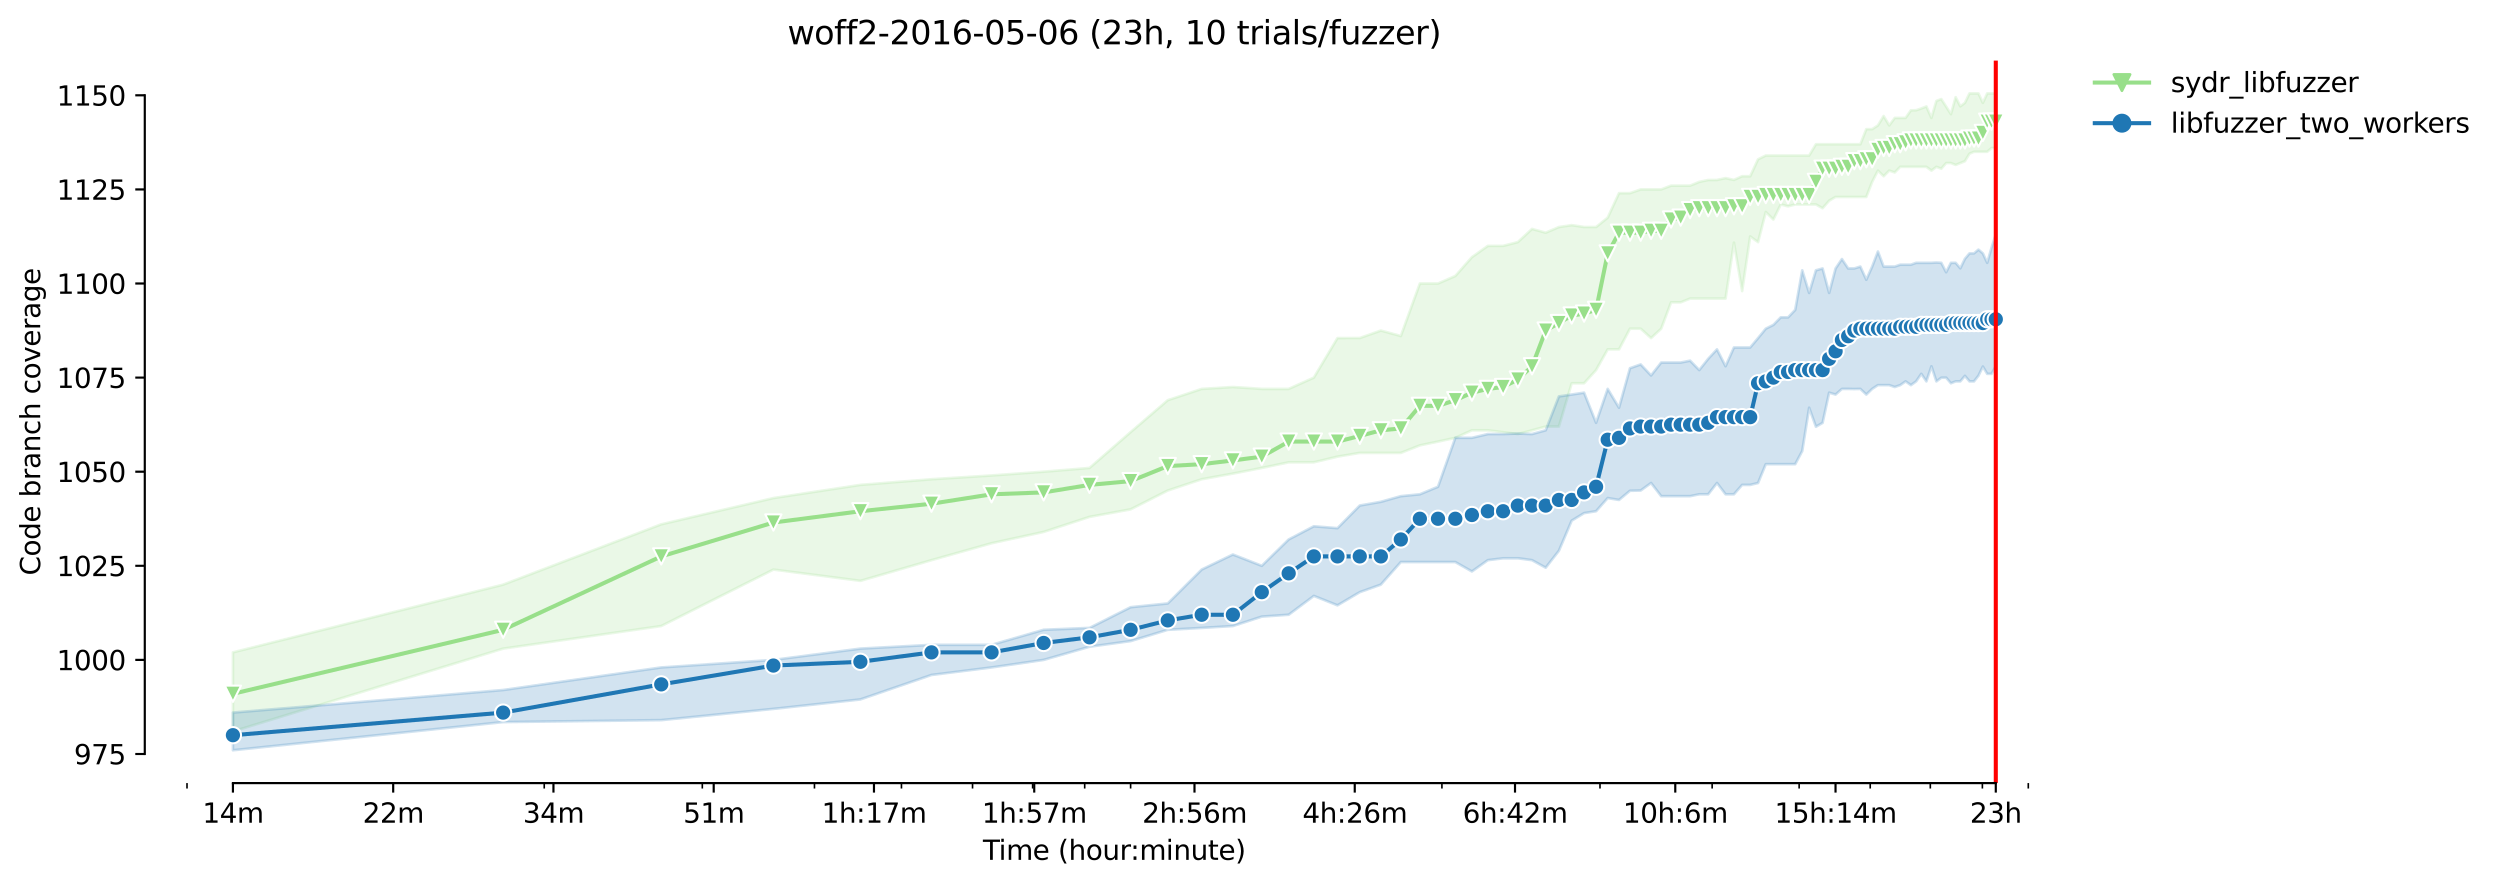 <?xml version="1.0" encoding="utf-8" standalone="no"?>
<!DOCTYPE svg PUBLIC "-//W3C//DTD SVG 1.1//EN"
  "http://www.w3.org/Graphics/SVG/1.1/DTD/svg11.dtd">
<svg height="325.986pt" version="1.1" viewBox="0 0 920.818 325.986" width="920.818pt" xmlns="http://www.w3.org/2000/svg" xmlns:xlink="http://www.w3.org/1999/xlink">
 <defs>
  <style type="text/css">*{stroke-linecap:butt;stroke-linejoin:round;}</style>
 </defs>
 <g id="figure_1">
  <g id="patch_1">
   <path d="M 0 325.986 
L 920.818 325.986 
L 920.818 0 
L 0 0 
z
" style="fill:#ffffff;"/>
  </g>
  <g id="axes_1">
   <g id="patch_2">
    <path d="M 53.328 288.43 
L 767.568 288.43 
L 767.568 22.318 
L 53.328 22.318 
z
" style="fill:#ffffff;"/>
   </g>
   <g id="PolyCollection_1">
    <defs>
     <path d="M 85.794 -85.698 
L 85.794 -56.584 
L 185.326 -87.084 
L 243.55 -95.402 
L 284.859 -116.198 
L 316.902 -112.038 
L 343.082 -119.663 
L 365.218 -125.902 
L 384.392 -130.061 
L 401.305 -135.607 
L 416.435 -138.379 
L 430.121 -145.311 
L 442.615 -149.47 
L 454.109 -151.55 
L 464.751 -153.629 
L 474.658 -155.709 
L 483.925 -155.709 
L 492.631 -157.788 
L 500.838 -159.175 
L 508.602 -159.175 
L 515.968 -159.175 
L 522.974 -161.947 
L 529.654 -163.334 
L 536.037 -164.72 
L 542.148 -167.493 
L 548.01 -167.493 
L 553.642 -166.8 
L 559.061 -166.107 
L 564.284 -167.493 
L 569.323 -168.879 
L 574.191 -168.879 
L 578.899 -184.822 
L 583.458 -184.822 
L 587.877 -189.675 
L 592.164 -197.3 
L 596.326 -197.3 
L 600.371 -204.925 
L 604.306 -204.925 
L 608.135 -201.459 
L 611.865 -204.925 
L 615.501 -214.629 
L 619.046 -214.629 
L 622.507 -216.016 
L 625.885 -216.016 
L 629.187 -216.016 
L 632.414 -216.016 
L 635.57 -216.016 
L 638.658 -236.603 
L 641.681 -218.788 
L 644.642 -238.891 
L 647.543 -236.811 
L 650.387 -247.902 
L 653.175 -245.129 
L 655.91 -250.675 
L 658.594 -249.981 
L 661.229 -250.675 
L 663.817 -250.675 
L 666.358 -250.675 
L 668.855 -250.675 
L 671.31 -249.288 
L 673.724 -252.061 
L 676.097 -253.447 
L 678.432 -253.447 
L 680.73 -253.447 
L 682.991 -253.447 
L 685.217 -253.447 
L 687.41 -253.447 
L 689.569 -258.993 
L 691.696 -263.152 
L 693.793 -261.072 
L 695.859 -263.152 
L 697.896 -262.459 
L 699.904 -264.538 
L 701.885 -264.538 
L 703.839 -264.538 
L 705.766 -264.538 
L 707.668 -264.538 
L 709.545 -264.538 
L 711.398 -263.152 
L 713.227 -264.538 
L 715.033 -263.845 
L 716.817 -265.925 
L 718.579 -265.925 
L 720.32 -265.231 
L 722.04 -265.925 
L 723.739 -266.618 
L 725.418 -269.39 
L 727.078 -270.084 
L 728.72 -270.084 
L 730.342 -270.084 
L 731.947 -270.084 
L 733.533 -271.47 
L 735.103 -271.435 
L 735.103 -291.572 
L 735.103 -291.572 
L 733.533 -291.572 
L 731.947 -291.572 
L 730.342 -288.106 
L 728.72 -291.572 
L 727.078 -291.572 
L 725.418 -291.572 
L 723.739 -288.106 
L 722.04 -286.807 
L 720.32 -290.186 
L 718.579 -283.947 
L 716.817 -286.72 
L 715.033 -289.493 
L 713.227 -288.8 
L 711.398 -282.561 
L 709.545 -286.772 
L 707.668 -286.027 
L 705.766 -285.386 
L 703.839 -285.351 
L 701.885 -282.561 
L 699.904 -282.561 
L 697.896 -282.561 
L 695.859 -279.788 
L 693.793 -283.254 
L 691.696 -279.788 
L 689.569 -278.402 
L 687.41 -278.419 
L 685.217 -272.856 
L 682.991 -272.856 
L 680.73 -272.856 
L 678.432 -272.856 
L 676.097 -272.856 
L 673.724 -272.856 
L 671.31 -272.856 
L 668.855 -272.856 
L 666.358 -268.697 
L 663.817 -268.697 
L 661.229 -268.697 
L 658.594 -268.697 
L 655.91 -268.697 
L 653.175 -268.697 
L 650.387 -268.697 
L 647.543 -267.311 
L 644.642 -261.072 
L 641.681 -261.072 
L 638.658 -259.721 
L 635.57 -260.379 
L 632.414 -259.703 
L 629.187 -259.686 
L 625.885 -258.993 
L 622.507 -257.606 
L 619.046 -257.606 
L 615.501 -257.606 
L 611.865 -256.22 
L 608.135 -256.22 
L 604.306 -256.22 
L 600.371 -254.834 
L 596.326 -254.834 
L 592.164 -245.822 
L 587.877 -242.356 
L 583.458 -242.374 
L 578.899 -243.05 
L 574.191 -242.356 
L 569.323 -240.277 
L 564.284 -241.663 
L 559.061 -236.811 
L 553.642 -235.425 
L 548.01 -235.425 
L 542.148 -231.266 
L 536.037 -224.334 
L 529.654 -221.561 
L 522.974 -221.561 
L 515.968 -202.221 
L 508.602 -204.232 
L 500.838 -201.476 
L 492.631 -201.459 
L 483.925 -186.902 
L 474.658 -182.743 
L 464.751 -182.743 
L 454.109 -183.436 
L 442.615 -182.743 
L 430.121 -178.584 
L 416.435 -166.817 
L 401.305 -153.629 
L 384.392 -152.243 
L 365.218 -150.857 
L 343.082 -149.47 
L 316.902 -147.391 
L 284.859 -142.538 
L 243.55 -132.869 
L 185.326 -110.652 
L 85.794 -85.698 
z
" id="mabf0a9f667" style="stroke:#98df8a;stroke-opacity:0.2;"/>
    </defs>
    <g clip-path="url(#p6d9b597b81)">
     <use style="fill:#98df8a;fill-opacity:0.2;stroke:#98df8a;stroke-opacity:0.2;" x="0" xlink:href="#mabf0a9f667" y="325.986"/>
    </g>
   </g>
   <g id="PolyCollection_2">
    <defs>
     <path d="M 85.794 -63.516 
L 85.794 -49.652 
L 185.326 -60.033 
L 243.55 -60.743 
L 284.859 -64.885 
L 316.902 -68.368 
L 343.082 -77.379 
L 365.218 -80.152 
L 384.392 -82.925 
L 401.305 -87.777 
L 416.435 -89.857 
L 430.121 -94.016 
L 442.615 -94.709 
L 454.109 -95.402 
L 464.751 -98.868 
L 474.658 -99.561 
L 483.925 -106.493 
L 492.631 -103.027 
L 500.838 -107.879 
L 508.602 -110.652 
L 515.968 -118.97 
L 522.974 -118.97 
L 529.654 -118.97 
L 536.037 -118.97 
L 542.148 -115.504 
L 548.01 -119.663 
L 553.642 -120.357 
L 559.061 -120.357 
L 564.284 -119.663 
L 569.323 -116.891 
L 574.191 -123.129 
L 578.899 -134.22 
L 583.458 -136.993 
L 587.877 -137.686 
L 592.164 -142.538 
L 596.326 -141.845 
L 600.371 -145.225 
L 604.306 -145.311 
L 608.135 -148.084 
L 611.865 -143.232 
L 615.501 -143.232 
L 619.046 -143.232 
L 622.507 -143.232 
L 625.885 -143.925 
L 629.187 -143.925 
L 632.414 -148.084 
L 635.57 -143.925 
L 638.658 -143.925 
L 641.681 -147.391 
L 644.642 -147.391 
L 647.543 -148.084 
L 650.387 -155.016 
L 653.175 -155.016 
L 655.91 -155.016 
L 658.594 -155.016 
L 661.229 -155.016 
L 663.817 -159.868 
L 666.358 -175.811 
L 668.855 -168.81 
L 671.31 -170.231 
L 673.724 -181.357 
L 676.097 -180.663 
L 678.432 -182.743 
L 680.73 -182.743 
L 682.991 -182.691 
L 685.217 -182.743 
L 687.41 -180.663 
L 689.569 -182.743 
L 691.696 -184.129 
L 693.793 -184.129 
L 695.859 -184.129 
L 697.896 -183.436 
L 699.904 -184.129 
L 701.885 -185.516 
L 703.839 -184.129 
L 705.766 -185.516 
L 707.668 -188.288 
L 709.545 -185.516 
L 711.398 -191.061 
L 713.227 -185.516 
L 715.033 -186.867 
L 716.817 -186.867 
L 718.579 -184.822 
L 720.32 -185.516 
L 722.04 -185.516 
L 723.739 -187.543 
L 725.418 -185.516 
L 727.078 -185.516 
L 728.72 -187.595 
L 730.342 -190.974 
L 731.947 -188.288 
L 733.533 -188.288 
L 735.103 -191.061 
L 735.103 -239.584 
L 735.103 -239.584 
L 733.533 -234.731 
L 731.947 -229.186 
L 730.342 -232.652 
L 728.72 -234.038 
L 727.078 -232.652 
L 725.418 -232.652 
L 723.739 -230.659 
L 722.04 -227.158 
L 720.32 -229.186 
L 718.579 -229.186 
L 716.817 -225.72 
L 715.033 -229.186 
L 713.227 -229.29 
L 711.398 -229.186 
L 709.545 -229.186 
L 707.668 -229.186 
L 705.766 -229.186 
L 703.839 -228.493 
L 701.885 -228.493 
L 699.904 -228.493 
L 697.896 -227.8 
L 695.859 -227.8 
L 693.793 -227.8 
L 691.696 -233.345 
L 689.569 -227.8 
L 687.41 -222.947 
L 685.217 -227.8 
L 682.991 -227.106 
L 680.73 -227.106 
L 678.432 -230.572 
L 676.097 -227.106 
L 673.724 -218.095 
L 671.31 -227.106 
L 668.855 -226.413 
L 666.358 -218.095 
L 663.817 -226.413 
L 661.229 -211.856 
L 658.594 -209.084 
L 655.91 -209.101 
L 653.175 -206.311 
L 650.387 -204.925 
L 647.543 -201.459 
L 644.642 -197.993 
L 641.681 -197.993 
L 638.658 -197.993 
L 635.57 -191.096 
L 632.414 -197.3 
L 629.187 -193.834 
L 625.885 -189.675 
L 622.507 -193.141 
L 619.046 -192.447 
L 615.501 -192.447 
L 611.865 -192.447 
L 608.135 -187.699 
L 604.306 -191.754 
L 600.371 -190.368 
L 596.326 -175.811 
L 592.164 -182.743 
L 587.877 -170.266 
L 583.458 -181.357 
L 578.899 -180.663 
L 574.191 -179.97 
L 569.323 -167.493 
L 564.284 -166.107 
L 559.061 -166.297 
L 553.642 -166.107 
L 548.01 -166.107 
L 542.148 -164.72 
L 536.037 -164.72 
L 529.654 -146.698 
L 522.974 -143.925 
L 515.968 -143.232 
L 508.602 -141.152 
L 500.838 -139.783 
L 492.631 -131.448 
L 483.925 -132.141 
L 474.658 -127.288 
L 464.751 -117.584 
L 454.109 -121.743 
L 442.615 -116.198 
L 430.121 -103.72 
L 416.435 -102.334 
L 401.305 -94.709 
L 384.392 -94.016 
L 365.218 -88.47 
L 343.082 -88.47 
L 316.902 -87.084 
L 284.859 -82.925 
L 243.55 -80.152 
L 185.326 -71.834 
L 85.794 -63.516 
z
" id="m6319626c4c" style="stroke:#1f77b4;stroke-opacity:0.2;"/>
    </defs>
    <g clip-path="url(#p6d9b597b81)">
     <use style="fill:#1f77b4;fill-opacity:0.2;stroke:#1f77b4;stroke-opacity:0.2;" x="0" xlink:href="#m6319626c4c" y="325.986"/>
    </g>
   </g>
   <g id="matplotlib.axis_1">
    <g id="xtick_1">
     <g id="line2d_1">
      <defs>
       <path d="M 0 0 
L 0 3.5 
" id="m6af078b4f6" style="stroke:#000000;stroke-width:0.8;"/>
      </defs>
      <g>
       <use style="stroke:#000000;stroke-width:0.8;" x="85.794" xlink:href="#m6af078b4f6" y="288.43"/>
      </g>
     </g>
     <g id="text_1">
      <!-- 14m -->
      <g transform="translate(74.561 303.029)scale(0.1 -0.1)">
       <defs>
        <path d="M 794 531 
L 1825 531 
L 1825 4091 
L 703 3866 
L 703 4441 
L 1819 4666 
L 2450 4666 
L 2450 531 
L 3481 531 
L 3481 0 
L 794 0 
L 794 531 
z
" id="DejaVuSans-31" transform="scale(0.016)"/>
        <path d="M 2419 4116 
L 825 1625 
L 2419 1625 
L 2419 4116 
z
M 2253 4666 
L 3047 4666 
L 3047 1625 
L 3713 1625 
L 3713 1100 
L 3047 1100 
L 3047 0 
L 2419 0 
L 2419 1100 
L 313 1100 
L 313 1709 
L 2253 4666 
z
" id="DejaVuSans-34" transform="scale(0.016)"/>
        <path d="M 3328 2828 
Q 3544 3216 3844 3400 
Q 4144 3584 4550 3584 
Q 5097 3584 5394 3201 
Q 5691 2819 5691 2113 
L 5691 0 
L 5113 0 
L 5113 2094 
Q 5113 2597 4934 2840 
Q 4756 3084 4391 3084 
Q 3944 3084 3684 2787 
Q 3425 2491 3425 1978 
L 3425 0 
L 2847 0 
L 2847 2094 
Q 2847 2600 2669 2842 
Q 2491 3084 2119 3084 
Q 1678 3084 1418 2786 
Q 1159 2488 1159 1978 
L 1159 0 
L 581 0 
L 581 3500 
L 1159 3500 
L 1159 2956 
Q 1356 3278 1631 3431 
Q 1906 3584 2284 3584 
Q 2666 3584 2933 3390 
Q 3200 3197 3328 2828 
z
" id="DejaVuSans-6d" transform="scale(0.016)"/>
       </defs>
       <use xlink:href="#DejaVuSans-31"/>
       <use x="63.623" xlink:href="#DejaVuSans-34"/>
       <use x="127.246" xlink:href="#DejaVuSans-6d"/>
      </g>
     </g>
    </g>
    <g id="xtick_2">
     <g id="line2d_2">
      <g>
       <use style="stroke:#000000;stroke-width:0.8;" x="144.822" xlink:href="#m6af078b4f6" y="288.43"/>
      </g>
     </g>
     <g id="text_2">
      <!-- 22m -->
      <g transform="translate(133.589 303.029)scale(0.1 -0.1)">
       <defs>
        <path d="M 1228 531 
L 3431 531 
L 3431 0 
L 469 0 
L 469 531 
Q 828 903 1448 1529 
Q 2069 2156 2228 2338 
Q 2531 2678 2651 2914 
Q 2772 3150 2772 3378 
Q 2772 3750 2511 3984 
Q 2250 4219 1831 4219 
Q 1534 4219 1204 4116 
Q 875 4013 500 3803 
L 500 4441 
Q 881 4594 1212 4672 
Q 1544 4750 1819 4750 
Q 2544 4750 2975 4387 
Q 3406 4025 3406 3419 
Q 3406 3131 3298 2873 
Q 3191 2616 2906 2266 
Q 2828 2175 2409 1742 
Q 1991 1309 1228 531 
z
" id="DejaVuSans-32" transform="scale(0.016)"/>
       </defs>
       <use xlink:href="#DejaVuSans-32"/>
       <use x="63.623" xlink:href="#DejaVuSans-32"/>
       <use x="127.246" xlink:href="#DejaVuSans-6d"/>
      </g>
     </g>
    </g>
    <g id="xtick_3">
     <g id="line2d_3">
      <g>
       <use style="stroke:#000000;stroke-width:0.8;" x="203.85" xlink:href="#m6af078b4f6" y="288.43"/>
      </g>
     </g>
     <g id="text_3">
      <!-- 34m -->
      <g transform="translate(192.617 303.029)scale(0.1 -0.1)">
       <defs>
        <path d="M 2597 2516 
Q 3050 2419 3304 2112 
Q 3559 1806 3559 1356 
Q 3559 666 3084 287 
Q 2609 -91 1734 -91 
Q 1441 -91 1130 -33 
Q 819 25 488 141 
L 488 750 
Q 750 597 1062 519 
Q 1375 441 1716 441 
Q 2309 441 2620 675 
Q 2931 909 2931 1356 
Q 2931 1769 2642 2001 
Q 2353 2234 1838 2234 
L 1294 2234 
L 1294 2753 
L 1863 2753 
Q 2328 2753 2575 2939 
Q 2822 3125 2822 3475 
Q 2822 3834 2567 4026 
Q 2313 4219 1838 4219 
Q 1578 4219 1281 4162 
Q 984 4106 628 3988 
L 628 4550 
Q 988 4650 1302 4700 
Q 1616 4750 1894 4750 
Q 2613 4750 3031 4423 
Q 3450 4097 3450 3541 
Q 3450 3153 3228 2886 
Q 3006 2619 2597 2516 
z
" id="DejaVuSans-33" transform="scale(0.016)"/>
       </defs>
       <use xlink:href="#DejaVuSans-33"/>
       <use x="63.623" xlink:href="#DejaVuSans-34"/>
       <use x="127.246" xlink:href="#DejaVuSans-6d"/>
      </g>
     </g>
    </g>
    <g id="xtick_4">
     <g id="line2d_4">
      <g>
       <use style="stroke:#000000;stroke-width:0.8;" x="262.878" xlink:href="#m6af078b4f6" y="288.43"/>
      </g>
     </g>
     <g id="text_4">
      <!-- 51m -->
      <g transform="translate(251.646 303.029)scale(0.1 -0.1)">
       <defs>
        <path d="M 691 4666 
L 3169 4666 
L 3169 4134 
L 1269 4134 
L 1269 2991 
Q 1406 3038 1543 3061 
Q 1681 3084 1819 3084 
Q 2600 3084 3056 2656 
Q 3513 2228 3513 1497 
Q 3513 744 3044 326 
Q 2575 -91 1722 -91 
Q 1428 -91 1123 -41 
Q 819 9 494 109 
L 494 744 
Q 775 591 1075 516 
Q 1375 441 1709 441 
Q 2250 441 2565 725 
Q 2881 1009 2881 1497 
Q 2881 1984 2565 2268 
Q 2250 2553 1709 2553 
Q 1456 2553 1204 2497 
Q 953 2441 691 2322 
L 691 4666 
z
" id="DejaVuSans-35" transform="scale(0.016)"/>
       </defs>
       <use xlink:href="#DejaVuSans-35"/>
       <use x="63.623" xlink:href="#DejaVuSans-31"/>
       <use x="127.246" xlink:href="#DejaVuSans-6d"/>
      </g>
     </g>
    </g>
    <g id="xtick_5">
     <g id="line2d_5">
      <g>
       <use style="stroke:#000000;stroke-width:0.8;" x="321.907" xlink:href="#m6af078b4f6" y="288.43"/>
      </g>
     </g>
     <g id="text_5">
      <!-- 1h:17m -->
      <g transform="translate(302.639 303.029)scale(0.1 -0.1)">
       <defs>
        <path d="M 3513 2113 
L 3513 0 
L 2938 0 
L 2938 2094 
Q 2938 2591 2744 2837 
Q 2550 3084 2163 3084 
Q 1697 3084 1428 2787 
Q 1159 2491 1159 1978 
L 1159 0 
L 581 0 
L 581 4863 
L 1159 4863 
L 1159 2956 
Q 1366 3272 1645 3428 
Q 1925 3584 2291 3584 
Q 2894 3584 3203 3211 
Q 3513 2838 3513 2113 
z
" id="DejaVuSans-68" transform="scale(0.016)"/>
        <path d="M 750 794 
L 1409 794 
L 1409 0 
L 750 0 
L 750 794 
z
M 750 3309 
L 1409 3309 
L 1409 2516 
L 750 2516 
L 750 3309 
z
" id="DejaVuSans-3a" transform="scale(0.016)"/>
        <path d="M 525 4666 
L 3525 4666 
L 3525 4397 
L 1831 0 
L 1172 0 
L 2766 4134 
L 525 4134 
L 525 4666 
z
" id="DejaVuSans-37" transform="scale(0.016)"/>
       </defs>
       <use xlink:href="#DejaVuSans-31"/>
       <use x="63.623" xlink:href="#DejaVuSans-68"/>
       <use x="127.002" xlink:href="#DejaVuSans-3a"/>
       <use x="160.693" xlink:href="#DejaVuSans-31"/>
       <use x="224.316" xlink:href="#DejaVuSans-37"/>
       <use x="287.939" xlink:href="#DejaVuSans-6d"/>
      </g>
     </g>
    </g>
    <g id="xtick_6">
     <g id="line2d_6">
      <g>
       <use style="stroke:#000000;stroke-width:0.8;" x="380.935" xlink:href="#m6af078b4f6" y="288.43"/>
      </g>
     </g>
     <g id="text_6">
      <!-- 1h:57m -->
      <g transform="translate(361.668 303.029)scale(0.1 -0.1)">
       <use xlink:href="#DejaVuSans-31"/>
       <use x="63.623" xlink:href="#DejaVuSans-68"/>
       <use x="127.002" xlink:href="#DejaVuSans-3a"/>
       <use x="160.693" xlink:href="#DejaVuSans-35"/>
       <use x="224.316" xlink:href="#DejaVuSans-37"/>
       <use x="287.939" xlink:href="#DejaVuSans-6d"/>
      </g>
     </g>
    </g>
    <g id="xtick_7">
     <g id="line2d_7">
      <g>
       <use style="stroke:#000000;stroke-width:0.8;" x="439.963" xlink:href="#m6af078b4f6" y="288.43"/>
      </g>
     </g>
     <g id="text_7">
      <!-- 2h:56m -->
      <g transform="translate(420.696 303.029)scale(0.1 -0.1)">
       <defs>
        <path d="M 2113 2584 
Q 1688 2584 1439 2293 
Q 1191 2003 1191 1497 
Q 1191 994 1439 701 
Q 1688 409 2113 409 
Q 2538 409 2786 701 
Q 3034 994 3034 1497 
Q 3034 2003 2786 2293 
Q 2538 2584 2113 2584 
z
M 3366 4563 
L 3366 3988 
Q 3128 4100 2886 4159 
Q 2644 4219 2406 4219 
Q 1781 4219 1451 3797 
Q 1122 3375 1075 2522 
Q 1259 2794 1537 2939 
Q 1816 3084 2150 3084 
Q 2853 3084 3261 2657 
Q 3669 2231 3669 1497 
Q 3669 778 3244 343 
Q 2819 -91 2113 -91 
Q 1303 -91 875 529 
Q 447 1150 447 2328 
Q 447 3434 972 4092 
Q 1497 4750 2381 4750 
Q 2619 4750 2861 4703 
Q 3103 4656 3366 4563 
z
" id="DejaVuSans-36" transform="scale(0.016)"/>
       </defs>
       <use xlink:href="#DejaVuSans-32"/>
       <use x="63.623" xlink:href="#DejaVuSans-68"/>
       <use x="127.002" xlink:href="#DejaVuSans-3a"/>
       <use x="160.693" xlink:href="#DejaVuSans-35"/>
       <use x="224.316" xlink:href="#DejaVuSans-36"/>
       <use x="287.939" xlink:href="#DejaVuSans-6d"/>
      </g>
     </g>
    </g>
    <g id="xtick_8">
     <g id="line2d_8">
      <g>
       <use style="stroke:#000000;stroke-width:0.8;" x="498.991" xlink:href="#m6af078b4f6" y="288.43"/>
      </g>
     </g>
     <g id="text_8">
      <!-- 4h:26m -->
      <g transform="translate(479.724 303.029)scale(0.1 -0.1)">
       <use xlink:href="#DejaVuSans-34"/>
       <use x="63.623" xlink:href="#DejaVuSans-68"/>
       <use x="127.002" xlink:href="#DejaVuSans-3a"/>
       <use x="160.693" xlink:href="#DejaVuSans-32"/>
       <use x="224.316" xlink:href="#DejaVuSans-36"/>
       <use x="287.939" xlink:href="#DejaVuSans-6d"/>
      </g>
     </g>
    </g>
    <g id="xtick_9">
     <g id="line2d_9">
      <g>
       <use style="stroke:#000000;stroke-width:0.8;" x="558.02" xlink:href="#m6af078b4f6" y="288.43"/>
      </g>
     </g>
     <g id="text_9">
      <!-- 6h:42m -->
      <g transform="translate(538.752 303.029)scale(0.1 -0.1)">
       <use xlink:href="#DejaVuSans-36"/>
       <use x="63.623" xlink:href="#DejaVuSans-68"/>
       <use x="127.002" xlink:href="#DejaVuSans-3a"/>
       <use x="160.693" xlink:href="#DejaVuSans-34"/>
       <use x="224.316" xlink:href="#DejaVuSans-32"/>
       <use x="287.939" xlink:href="#DejaVuSans-6d"/>
      </g>
     </g>
    </g>
    <g id="xtick_10">
     <g id="line2d_10">
      <g>
       <use style="stroke:#000000;stroke-width:0.8;" x="617.048" xlink:href="#m6af078b4f6" y="288.43"/>
      </g>
     </g>
     <g id="text_10">
      <!-- 10h:6m -->
      <g transform="translate(597.781 303.029)scale(0.1 -0.1)">
       <defs>
        <path d="M 2034 4250 
Q 1547 4250 1301 3770 
Q 1056 3291 1056 2328 
Q 1056 1369 1301 889 
Q 1547 409 2034 409 
Q 2525 409 2770 889 
Q 3016 1369 3016 2328 
Q 3016 3291 2770 3770 
Q 2525 4250 2034 4250 
z
M 2034 4750 
Q 2819 4750 3233 4129 
Q 3647 3509 3647 2328 
Q 3647 1150 3233 529 
Q 2819 -91 2034 -91 
Q 1250 -91 836 529 
Q 422 1150 422 2328 
Q 422 3509 836 4129 
Q 1250 4750 2034 4750 
z
" id="DejaVuSans-30" transform="scale(0.016)"/>
       </defs>
       <use xlink:href="#DejaVuSans-31"/>
       <use x="63.623" xlink:href="#DejaVuSans-30"/>
       <use x="127.246" xlink:href="#DejaVuSans-68"/>
       <use x="190.625" xlink:href="#DejaVuSans-3a"/>
       <use x="224.316" xlink:href="#DejaVuSans-36"/>
       <use x="287.939" xlink:href="#DejaVuSans-6d"/>
      </g>
     </g>
    </g>
    <g id="xtick_11">
     <g id="line2d_11">
      <g>
       <use style="stroke:#000000;stroke-width:0.8;" x="676.076" xlink:href="#m6af078b4f6" y="288.43"/>
      </g>
     </g>
     <g id="text_11">
      <!-- 15h:14m -->
      <g transform="translate(653.628 303.029)scale(0.1 -0.1)">
       <use xlink:href="#DejaVuSans-31"/>
       <use x="63.623" xlink:href="#DejaVuSans-35"/>
       <use x="127.246" xlink:href="#DejaVuSans-68"/>
       <use x="190.625" xlink:href="#DejaVuSans-3a"/>
       <use x="224.316" xlink:href="#DejaVuSans-31"/>
       <use x="287.939" xlink:href="#DejaVuSans-34"/>
       <use x="351.562" xlink:href="#DejaVuSans-6d"/>
      </g>
     </g>
    </g>
    <g id="xtick_12">
     <g id="line2d_12">
      <g>
       <use style="stroke:#000000;stroke-width:0.8;" x="735.104" xlink:href="#m6af078b4f6" y="288.43"/>
      </g>
     </g>
     <g id="text_12">
      <!-- 23h -->
      <g transform="translate(725.573 303.029)scale(0.1 -0.1)">
       <use xlink:href="#DejaVuSans-32"/>
       <use x="63.623" xlink:href="#DejaVuSans-33"/>
       <use x="127.246" xlink:href="#DejaVuSans-68"/>
      </g>
     </g>
    </g>
    <g id="xtick_13">
     <g id="line2d_13">
      <defs>
       <path d="M 0 0 
L 0 2 
" id="m4fe16f0dad" style="stroke:#000000;stroke-width:0.6;"/>
      </defs>
      <g>
       <use style="stroke:#000000;stroke-width:0.6;" x="68.88" xlink:href="#m4fe16f0dad" y="288.43"/>
      </g>
     </g>
    </g>
    <g id="xtick_14">
     <g id="line2d_14">
      <g>
       <use style="stroke:#000000;stroke-width:0.6;" x="200.456" xlink:href="#m4fe16f0dad" y="288.43"/>
      </g>
     </g>
    </g>
    <g id="xtick_15">
     <g id="line2d_15">
      <g>
       <use style="stroke:#000000;stroke-width:0.6;" x="258.679" xlink:href="#m4fe16f0dad" y="288.43"/>
      </g>
     </g>
    </g>
    <g id="xtick_16">
     <g id="line2d_16">
      <g>
       <use style="stroke:#000000;stroke-width:0.6;" x="299.989" xlink:href="#m4fe16f0dad" y="288.43"/>
      </g>
     </g>
    </g>
    <g id="xtick_17">
     <g id="line2d_17">
      <g>
       <use style="stroke:#000000;stroke-width:0.6;" x="332.031" xlink:href="#m4fe16f0dad" y="288.43"/>
      </g>
     </g>
    </g>
    <g id="xtick_18">
     <g id="line2d_18">
      <g>
       <use style="stroke:#000000;stroke-width:0.6;" x="358.212" xlink:href="#m4fe16f0dad" y="288.43"/>
      </g>
     </g>
    </g>
    <g id="xtick_19">
     <g id="line2d_19">
      <g>
       <use style="stroke:#000000;stroke-width:0.6;" x="380.347" xlink:href="#m4fe16f0dad" y="288.43"/>
      </g>
     </g>
    </g>
    <g id="xtick_20">
     <g id="line2d_20">
      <g>
       <use style="stroke:#000000;stroke-width:0.6;" x="399.522" xlink:href="#m4fe16f0dad" y="288.43"/>
      </g>
     </g>
    </g>
    <g id="xtick_21">
     <g id="line2d_21">
      <g>
       <use style="stroke:#000000;stroke-width:0.6;" x="416.435" xlink:href="#m4fe16f0dad" y="288.43"/>
      </g>
     </g>
    </g>
    <g id="xtick_22">
     <g id="line2d_22">
      <g>
       <use style="stroke:#000000;stroke-width:0.6;" x="531.097" xlink:href="#m4fe16f0dad" y="288.43"/>
      </g>
     </g>
    </g>
    <g id="xtick_23">
     <g id="line2d_23">
      <g>
       <use style="stroke:#000000;stroke-width:0.6;" x="589.32" xlink:href="#m4fe16f0dad" y="288.43"/>
      </g>
     </g>
    </g>
    <g id="xtick_24">
     <g id="line2d_24">
      <g>
       <use style="stroke:#000000;stroke-width:0.6;" x="630.63" xlink:href="#m4fe16f0dad" y="288.43"/>
      </g>
     </g>
    </g>
    <g id="xtick_25">
     <g id="line2d_25">
      <g>
       <use style="stroke:#000000;stroke-width:0.6;" x="662.672" xlink:href="#m4fe16f0dad" y="288.43"/>
      </g>
     </g>
    </g>
    <g id="xtick_26">
     <g id="line2d_26">
      <g>
       <use style="stroke:#000000;stroke-width:0.6;" x="688.853" xlink:href="#m4fe16f0dad" y="288.43"/>
      </g>
     </g>
    </g>
    <g id="xtick_27">
     <g id="line2d_27">
      <g>
       <use style="stroke:#000000;stroke-width:0.6;" x="710.988" xlink:href="#m4fe16f0dad" y="288.43"/>
      </g>
     </g>
    </g>
    <g id="xtick_28">
     <g id="line2d_28">
      <g>
       <use style="stroke:#000000;stroke-width:0.6;" x="730.163" xlink:href="#m4fe16f0dad" y="288.43"/>
      </g>
     </g>
    </g>
    <g id="xtick_29">
     <g id="line2d_29">
      <g>
       <use style="stroke:#000000;stroke-width:0.6;" x="747.076" xlink:href="#m4fe16f0dad" y="288.43"/>
      </g>
     </g>
    </g>
    <g id="text_13">
     <!-- Time (hour:minute) -->
     <g transform="translate(362.041 316.707)scale(0.1 -0.1)">
      <defs>
       <path d="M -19 4666 
L 3928 4666 
L 3928 4134 
L 2272 4134 
L 2272 0 
L 1638 0 
L 1638 4134 
L -19 4134 
L -19 4666 
z
" id="DejaVuSans-54" transform="scale(0.016)"/>
       <path d="M 603 3500 
L 1178 3500 
L 1178 0 
L 603 0 
L 603 3500 
z
M 603 4863 
L 1178 4863 
L 1178 4134 
L 603 4134 
L 603 4863 
z
" id="DejaVuSans-69" transform="scale(0.016)"/>
       <path d="M 3597 1894 
L 3597 1613 
L 953 1613 
Q 991 1019 1311 708 
Q 1631 397 2203 397 
Q 2534 397 2845 478 
Q 3156 559 3463 722 
L 3463 178 
Q 3153 47 2828 -22 
Q 2503 -91 2169 -91 
Q 1331 -91 842 396 
Q 353 884 353 1716 
Q 353 2575 817 3079 
Q 1281 3584 2069 3584 
Q 2775 3584 3186 3129 
Q 3597 2675 3597 1894 
z
M 3022 2063 
Q 3016 2534 2758 2815 
Q 2500 3097 2075 3097 
Q 1594 3097 1305 2825 
Q 1016 2553 972 2059 
L 3022 2063 
z
" id="DejaVuSans-65" transform="scale(0.016)"/>
       <path id="DejaVuSans-20" transform="scale(0.016)"/>
       <path d="M 1984 4856 
Q 1566 4138 1362 3434 
Q 1159 2731 1159 2009 
Q 1159 1288 1364 580 
Q 1569 -128 1984 -844 
L 1484 -844 
Q 1016 -109 783 600 
Q 550 1309 550 2009 
Q 550 2706 781 3412 
Q 1013 4119 1484 4856 
L 1984 4856 
z
" id="DejaVuSans-28" transform="scale(0.016)"/>
       <path d="M 1959 3097 
Q 1497 3097 1228 2736 
Q 959 2375 959 1747 
Q 959 1119 1226 758 
Q 1494 397 1959 397 
Q 2419 397 2687 759 
Q 2956 1122 2956 1747 
Q 2956 2369 2687 2733 
Q 2419 3097 1959 3097 
z
M 1959 3584 
Q 2709 3584 3137 3096 
Q 3566 2609 3566 1747 
Q 3566 888 3137 398 
Q 2709 -91 1959 -91 
Q 1206 -91 779 398 
Q 353 888 353 1747 
Q 353 2609 779 3096 
Q 1206 3584 1959 3584 
z
" id="DejaVuSans-6f" transform="scale(0.016)"/>
       <path d="M 544 1381 
L 544 3500 
L 1119 3500 
L 1119 1403 
Q 1119 906 1312 657 
Q 1506 409 1894 409 
Q 2359 409 2629 706 
Q 2900 1003 2900 1516 
L 2900 3500 
L 3475 3500 
L 3475 0 
L 2900 0 
L 2900 538 
Q 2691 219 2414 64 
Q 2138 -91 1772 -91 
Q 1169 -91 856 284 
Q 544 659 544 1381 
z
M 1991 3584 
L 1991 3584 
z
" id="DejaVuSans-75" transform="scale(0.016)"/>
       <path d="M 2631 2963 
Q 2534 3019 2420 3045 
Q 2306 3072 2169 3072 
Q 1681 3072 1420 2755 
Q 1159 2438 1159 1844 
L 1159 0 
L 581 0 
L 581 3500 
L 1159 3500 
L 1159 2956 
Q 1341 3275 1631 3429 
Q 1922 3584 2338 3584 
Q 2397 3584 2469 3576 
Q 2541 3569 2628 3553 
L 2631 2963 
z
" id="DejaVuSans-72" transform="scale(0.016)"/>
       <path d="M 3513 2113 
L 3513 0 
L 2938 0 
L 2938 2094 
Q 2938 2591 2744 2837 
Q 2550 3084 2163 3084 
Q 1697 3084 1428 2787 
Q 1159 2491 1159 1978 
L 1159 0 
L 581 0 
L 581 3500 
L 1159 3500 
L 1159 2956 
Q 1366 3272 1645 3428 
Q 1925 3584 2291 3584 
Q 2894 3584 3203 3211 
Q 3513 2838 3513 2113 
z
" id="DejaVuSans-6e" transform="scale(0.016)"/>
       <path d="M 1172 4494 
L 1172 3500 
L 2356 3500 
L 2356 3053 
L 1172 3053 
L 1172 1153 
Q 1172 725 1289 603 
Q 1406 481 1766 481 
L 2356 481 
L 2356 0 
L 1766 0 
Q 1100 0 847 248 
Q 594 497 594 1153 
L 594 3053 
L 172 3053 
L 172 3500 
L 594 3500 
L 594 4494 
L 1172 4494 
z
" id="DejaVuSans-74" transform="scale(0.016)"/>
       <path d="M 513 4856 
L 1013 4856 
Q 1481 4119 1714 3412 
Q 1947 2706 1947 2009 
Q 1947 1309 1714 600 
Q 1481 -109 1013 -844 
L 513 -844 
Q 928 -128 1133 580 
Q 1338 1288 1338 2009 
Q 1338 2731 1133 3434 
Q 928 4138 513 4856 
z
" id="DejaVuSans-29" transform="scale(0.016)"/>
      </defs>
      <use xlink:href="#DejaVuSans-54"/>
      <use x="57.959" xlink:href="#DejaVuSans-69"/>
      <use x="85.742" xlink:href="#DejaVuSans-6d"/>
      <use x="183.154" xlink:href="#DejaVuSans-65"/>
      <use x="244.678" xlink:href="#DejaVuSans-20"/>
      <use x="276.465" xlink:href="#DejaVuSans-28"/>
      <use x="315.479" xlink:href="#DejaVuSans-68"/>
      <use x="378.857" xlink:href="#DejaVuSans-6f"/>
      <use x="440.039" xlink:href="#DejaVuSans-75"/>
      <use x="503.418" xlink:href="#DejaVuSans-72"/>
      <use x="542.781" xlink:href="#DejaVuSans-3a"/>
      <use x="576.473" xlink:href="#DejaVuSans-6d"/>
      <use x="673.885" xlink:href="#DejaVuSans-69"/>
      <use x="701.668" xlink:href="#DejaVuSans-6e"/>
      <use x="765.047" xlink:href="#DejaVuSans-75"/>
      <use x="828.426" xlink:href="#DejaVuSans-74"/>
      <use x="867.635" xlink:href="#DejaVuSans-65"/>
      <use x="929.158" xlink:href="#DejaVuSans-29"/>
     </g>
    </g>
   </g>
   <g id="matplotlib.axis_2">
    <g id="ytick_1">
     <g id="line2d_30">
      <defs>
       <path d="M 0 0 
L -3.5 0 
" id="m8594a1b1ef" style="stroke:#000000;stroke-width:0.8;"/>
      </defs>
      <g>
       <use style="stroke:#000000;stroke-width:0.8;" x="53.328" xlink:href="#m8594a1b1ef" y="277.72"/>
      </g>
     </g>
     <g id="text_14">
      <!-- 975 -->
      <g transform="translate(27.241 281.52)scale(0.1 -0.1)">
       <defs>
        <path d="M 703 97 
L 703 672 
Q 941 559 1184 500 
Q 1428 441 1663 441 
Q 2288 441 2617 861 
Q 2947 1281 2994 2138 
Q 2813 1869 2534 1725 
Q 2256 1581 1919 1581 
Q 1219 1581 811 2004 
Q 403 2428 403 3163 
Q 403 3881 828 4315 
Q 1253 4750 1959 4750 
Q 2769 4750 3195 4129 
Q 3622 3509 3622 2328 
Q 3622 1225 3098 567 
Q 2575 -91 1691 -91 
Q 1453 -91 1209 -44 
Q 966 3 703 97 
z
M 1959 2075 
Q 2384 2075 2632 2365 
Q 2881 2656 2881 3163 
Q 2881 3666 2632 3958 
Q 2384 4250 1959 4250 
Q 1534 4250 1286 3958 
Q 1038 3666 1038 3163 
Q 1038 2656 1286 2365 
Q 1534 2075 1959 2075 
z
" id="DejaVuSans-39" transform="scale(0.016)"/>
       </defs>
       <use xlink:href="#DejaVuSans-39"/>
       <use x="63.623" xlink:href="#DejaVuSans-37"/>
       <use x="127.246" xlink:href="#DejaVuSans-35"/>
      </g>
     </g>
    </g>
    <g id="ytick_2">
     <g id="line2d_31">
      <g>
       <use style="stroke:#000000;stroke-width:0.8;" x="53.328" xlink:href="#m8594a1b1ef" y="243.061"/>
      </g>
     </g>
     <g id="text_15">
      <!-- 1000 -->
      <g transform="translate(20.878 246.861)scale(0.1 -0.1)">
       <use xlink:href="#DejaVuSans-31"/>
       <use x="63.623" xlink:href="#DejaVuSans-30"/>
       <use x="127.246" xlink:href="#DejaVuSans-30"/>
       <use x="190.869" xlink:href="#DejaVuSans-30"/>
      </g>
     </g>
    </g>
    <g id="ytick_3">
     <g id="line2d_32">
      <g>
       <use style="stroke:#000000;stroke-width:0.8;" x="53.328" xlink:href="#m8594a1b1ef" y="208.402"/>
      </g>
     </g>
     <g id="text_16">
      <!-- 1025 -->
      <g transform="translate(20.878 212.202)scale(0.1 -0.1)">
       <use xlink:href="#DejaVuSans-31"/>
       <use x="63.623" xlink:href="#DejaVuSans-30"/>
       <use x="127.246" xlink:href="#DejaVuSans-32"/>
       <use x="190.869" xlink:href="#DejaVuSans-35"/>
      </g>
     </g>
    </g>
    <g id="ytick_4">
     <g id="line2d_33">
      <g>
       <use style="stroke:#000000;stroke-width:0.8;" x="53.328" xlink:href="#m8594a1b1ef" y="173.743"/>
      </g>
     </g>
     <g id="text_17">
      <!-- 1050 -->
      <g transform="translate(20.878 177.543)scale(0.1 -0.1)">
       <use xlink:href="#DejaVuSans-31"/>
       <use x="63.623" xlink:href="#DejaVuSans-30"/>
       <use x="127.246" xlink:href="#DejaVuSans-35"/>
       <use x="190.869" xlink:href="#DejaVuSans-30"/>
      </g>
     </g>
    </g>
    <g id="ytick_5">
     <g id="line2d_34">
      <g>
       <use style="stroke:#000000;stroke-width:0.8;" x="53.328" xlink:href="#m8594a1b1ef" y="139.084"/>
      </g>
     </g>
     <g id="text_18">
      <!-- 1075 -->
      <g transform="translate(20.878 142.884)scale(0.1 -0.1)">
       <use xlink:href="#DejaVuSans-31"/>
       <use x="63.623" xlink:href="#DejaVuSans-30"/>
       <use x="127.246" xlink:href="#DejaVuSans-37"/>
       <use x="190.869" xlink:href="#DejaVuSans-35"/>
      </g>
     </g>
    </g>
    <g id="ytick_6">
     <g id="line2d_35">
      <g>
       <use style="stroke:#000000;stroke-width:0.8;" x="53.328" xlink:href="#m8594a1b1ef" y="104.425"/>
      </g>
     </g>
     <g id="text_19">
      <!-- 1100 -->
      <g transform="translate(20.878 108.225)scale(0.1 -0.1)">
       <use xlink:href="#DejaVuSans-31"/>
       <use x="63.623" xlink:href="#DejaVuSans-31"/>
       <use x="127.246" xlink:href="#DejaVuSans-30"/>
       <use x="190.869" xlink:href="#DejaVuSans-30"/>
      </g>
     </g>
    </g>
    <g id="ytick_7">
     <g id="line2d_36">
      <g>
       <use style="stroke:#000000;stroke-width:0.8;" x="53.328" xlink:href="#m8594a1b1ef" y="69.766"/>
      </g>
     </g>
     <g id="text_20">
      <!-- 1125 -->
      <g transform="translate(20.878 73.566)scale(0.1 -0.1)">
       <use xlink:href="#DejaVuSans-31"/>
       <use x="63.623" xlink:href="#DejaVuSans-31"/>
       <use x="127.246" xlink:href="#DejaVuSans-32"/>
       <use x="190.869" xlink:href="#DejaVuSans-35"/>
      </g>
     </g>
    </g>
    <g id="ytick_8">
     <g id="line2d_37">
      <g>
       <use style="stroke:#000000;stroke-width:0.8;" x="53.328" xlink:href="#m8594a1b1ef" y="35.107"/>
      </g>
     </g>
     <g id="text_21">
      <!-- 1150 -->
      <g transform="translate(20.878 38.907)scale(0.1 -0.1)">
       <use xlink:href="#DejaVuSans-31"/>
       <use x="63.623" xlink:href="#DejaVuSans-31"/>
       <use x="127.246" xlink:href="#DejaVuSans-35"/>
       <use x="190.869" xlink:href="#DejaVuSans-30"/>
      </g>
     </g>
    </g>
    <g id="text_22">
     <!-- Code branch coverage -->
     <g transform="translate(14.798 211.949)rotate(-90)scale(0.1 -0.1)">
      <defs>
       <path d="M 4122 4306 
L 4122 3641 
Q 3803 3938 3442 4084 
Q 3081 4231 2675 4231 
Q 1875 4231 1450 3742 
Q 1025 3253 1025 2328 
Q 1025 1406 1450 917 
Q 1875 428 2675 428 
Q 3081 428 3442 575 
Q 3803 722 4122 1019 
L 4122 359 
Q 3791 134 3420 21 
Q 3050 -91 2638 -91 
Q 1578 -91 968 557 
Q 359 1206 359 2328 
Q 359 3453 968 4101 
Q 1578 4750 2638 4750 
Q 3056 4750 3426 4639 
Q 3797 4528 4122 4306 
z
" id="DejaVuSans-43" transform="scale(0.016)"/>
       <path d="M 2906 2969 
L 2906 4863 
L 3481 4863 
L 3481 0 
L 2906 0 
L 2906 525 
Q 2725 213 2448 61 
Q 2172 -91 1784 -91 
Q 1150 -91 751 415 
Q 353 922 353 1747 
Q 353 2572 751 3078 
Q 1150 3584 1784 3584 
Q 2172 3584 2448 3432 
Q 2725 3281 2906 2969 
z
M 947 1747 
Q 947 1113 1208 752 
Q 1469 391 1925 391 
Q 2381 391 2643 752 
Q 2906 1113 2906 1747 
Q 2906 2381 2643 2742 
Q 2381 3103 1925 3103 
Q 1469 3103 1208 2742 
Q 947 2381 947 1747 
z
" id="DejaVuSans-64" transform="scale(0.016)"/>
       <path d="M 3116 1747 
Q 3116 2381 2855 2742 
Q 2594 3103 2138 3103 
Q 1681 3103 1420 2742 
Q 1159 2381 1159 1747 
Q 1159 1113 1420 752 
Q 1681 391 2138 391 
Q 2594 391 2855 752 
Q 3116 1113 3116 1747 
z
M 1159 2969 
Q 1341 3281 1617 3432 
Q 1894 3584 2278 3584 
Q 2916 3584 3314 3078 
Q 3713 2572 3713 1747 
Q 3713 922 3314 415 
Q 2916 -91 2278 -91 
Q 1894 -91 1617 61 
Q 1341 213 1159 525 
L 1159 0 
L 581 0 
L 581 4863 
L 1159 4863 
L 1159 2969 
z
" id="DejaVuSans-62" transform="scale(0.016)"/>
       <path d="M 2194 1759 
Q 1497 1759 1228 1600 
Q 959 1441 959 1056 
Q 959 750 1161 570 
Q 1363 391 1709 391 
Q 2188 391 2477 730 
Q 2766 1069 2766 1631 
L 2766 1759 
L 2194 1759 
z
M 3341 1997 
L 3341 0 
L 2766 0 
L 2766 531 
Q 2569 213 2275 61 
Q 1981 -91 1556 -91 
Q 1019 -91 701 211 
Q 384 513 384 1019 
Q 384 1609 779 1909 
Q 1175 2209 1959 2209 
L 2766 2209 
L 2766 2266 
Q 2766 2663 2505 2880 
Q 2244 3097 1772 3097 
Q 1472 3097 1187 3025 
Q 903 2953 641 2809 
L 641 3341 
Q 956 3463 1253 3523 
Q 1550 3584 1831 3584 
Q 2591 3584 2966 3190 
Q 3341 2797 3341 1997 
z
" id="DejaVuSans-61" transform="scale(0.016)"/>
       <path d="M 3122 3366 
L 3122 2828 
Q 2878 2963 2633 3030 
Q 2388 3097 2138 3097 
Q 1578 3097 1268 2742 
Q 959 2388 959 1747 
Q 959 1106 1268 751 
Q 1578 397 2138 397 
Q 2388 397 2633 464 
Q 2878 531 3122 666 
L 3122 134 
Q 2881 22 2623 -34 
Q 2366 -91 2075 -91 
Q 1284 -91 818 406 
Q 353 903 353 1747 
Q 353 2603 823 3093 
Q 1294 3584 2113 3584 
Q 2378 3584 2631 3529 
Q 2884 3475 3122 3366 
z
" id="DejaVuSans-63" transform="scale(0.016)"/>
       <path d="M 191 3500 
L 800 3500 
L 1894 563 
L 2988 3500 
L 3597 3500 
L 2284 0 
L 1503 0 
L 191 3500 
z
" id="DejaVuSans-76" transform="scale(0.016)"/>
       <path d="M 2906 1791 
Q 2906 2416 2648 2759 
Q 2391 3103 1925 3103 
Q 1463 3103 1205 2759 
Q 947 2416 947 1791 
Q 947 1169 1205 825 
Q 1463 481 1925 481 
Q 2391 481 2648 825 
Q 2906 1169 2906 1791 
z
M 3481 434 
Q 3481 -459 3084 -895 
Q 2688 -1331 1869 -1331 
Q 1566 -1331 1297 -1286 
Q 1028 -1241 775 -1147 
L 775 -588 
Q 1028 -725 1275 -790 
Q 1522 -856 1778 -856 
Q 2344 -856 2625 -561 
Q 2906 -266 2906 331 
L 2906 616 
Q 2728 306 2450 153 
Q 2172 0 1784 0 
Q 1141 0 747 490 
Q 353 981 353 1791 
Q 353 2603 747 3093 
Q 1141 3584 1784 3584 
Q 2172 3584 2450 3431 
Q 2728 3278 2906 2969 
L 2906 3500 
L 3481 3500 
L 3481 434 
z
" id="DejaVuSans-67" transform="scale(0.016)"/>
      </defs>
      <use xlink:href="#DejaVuSans-43"/>
      <use x="69.824" xlink:href="#DejaVuSans-6f"/>
      <use x="131.006" xlink:href="#DejaVuSans-64"/>
      <use x="194.482" xlink:href="#DejaVuSans-65"/>
      <use x="256.006" xlink:href="#DejaVuSans-20"/>
      <use x="287.793" xlink:href="#DejaVuSans-62"/>
      <use x="351.27" xlink:href="#DejaVuSans-72"/>
      <use x="392.383" xlink:href="#DejaVuSans-61"/>
      <use x="453.662" xlink:href="#DejaVuSans-6e"/>
      <use x="517.041" xlink:href="#DejaVuSans-63"/>
      <use x="572.021" xlink:href="#DejaVuSans-68"/>
      <use x="635.4" xlink:href="#DejaVuSans-20"/>
      <use x="667.188" xlink:href="#DejaVuSans-63"/>
      <use x="722.168" xlink:href="#DejaVuSans-6f"/>
      <use x="783.35" xlink:href="#DejaVuSans-76"/>
      <use x="842.529" xlink:href="#DejaVuSans-65"/>
      <use x="904.053" xlink:href="#DejaVuSans-72"/>
      <use x="945.166" xlink:href="#DejaVuSans-61"/>
      <use x="1006.445" xlink:href="#DejaVuSans-67"/>
      <use x="1069.922" xlink:href="#DejaVuSans-65"/>
     </g>
    </g>
   </g>
   <g id="line2d_38">
    <path clip-path="url(#p6d9b597b81)" d="M 85.794 255.539 
L 185.326 231.971 
L 243.55 204.937 
L 284.859 192.459 
L 316.902 188.3 
L 343.082 185.527 
L 365.218 182.062 
L 384.392 181.368 
L 401.305 178.596 
L 416.435 177.209 
L 430.121 171.664 
L 442.615 170.971 
L 454.109 169.584 
L 464.751 168.198 
L 474.658 162.653 
L 483.925 162.653 
L 492.631 162.653 
L 500.838 160.573 
L 508.602 158.493 
L 515.968 157.8 
L 522.974 149.482 
L 529.654 149.482 
L 536.037 147.403 
L 542.148 144.63 
L 548.01 143.243 
L 553.642 142.55 
L 559.061 139.778 
L 564.284 134.925 
L 569.323 121.755 
L 574.191 118.982 
L 578.899 116.209 
L 583.458 115.516 
L 587.877 114.13 
L 592.164 93.334 
L 596.326 85.709 
L 600.371 85.709 
L 604.306 85.709 
L 608.135 85.016 
L 611.865 85.016 
L 615.501 80.857 
L 619.046 80.164 
L 622.507 77.391 
L 625.885 76.698 
L 629.187 76.698 
L 632.414 76.698 
L 635.57 76.698 
L 638.658 76.005 
L 641.681 76.005 
L 644.642 72.539 
L 647.543 72.539 
L 650.387 71.846 
L 653.175 71.846 
L 655.91 71.846 
L 658.594 71.846 
L 661.229 71.846 
L 663.817 71.846 
L 666.358 71.846 
L 668.855 66.994 
L 671.31 62.141 
L 673.724 62.141 
L 676.097 62.141 
L 678.432 61.448 
L 680.73 61.448 
L 682.991 59.369 
L 685.217 59.369 
L 687.41 58.675 
L 689.569 58.675 
L 691.696 55.21 
L 693.793 54.516 
L 695.859 54.516 
L 697.896 53.13 
L 699.904 53.13 
L 701.885 52.437 
L 703.839 51.744 
L 705.766 51.744 
L 707.668 51.744 
L 709.545 51.744 
L 711.398 51.744 
L 713.227 51.744 
L 715.033 51.744 
L 716.817 51.744 
L 718.579 51.744 
L 720.32 51.744 
L 722.04 51.744 
L 723.739 51.744 
L 725.418 51.05 
L 727.078 51.05 
L 728.72 51.05 
L 730.342 48.971 
L 731.947 44.812 
L 733.533 44.812 
L 735.103 44.812 
" style="fill:none;stroke:#98df8a;stroke-linecap:square;stroke-width:1.5;"/>
    <defs>
     <path d="M -0 3 
L 3 -3 
L -3 -3 
z
" id="m7f0a4f46f7" style="stroke:#ffffff;stroke-linejoin:miter;stroke-width:0.75;"/>
    </defs>
    <g clip-path="url(#p6d9b597b81)">
     <use style="fill:#98df8a;stroke:#ffffff;stroke-linejoin:miter;stroke-width:0.75;" x="85.794" xlink:href="#m7f0a4f46f7" y="255.539"/>
     <use style="fill:#98df8a;stroke:#ffffff;stroke-linejoin:miter;stroke-width:0.75;" x="185.326" xlink:href="#m7f0a4f46f7" y="231.971"/>
     <use style="fill:#98df8a;stroke:#ffffff;stroke-linejoin:miter;stroke-width:0.75;" x="243.55" xlink:href="#m7f0a4f46f7" y="204.937"/>
     <use style="fill:#98df8a;stroke:#ffffff;stroke-linejoin:miter;stroke-width:0.75;" x="284.859" xlink:href="#m7f0a4f46f7" y="192.459"/>
     <use style="fill:#98df8a;stroke:#ffffff;stroke-linejoin:miter;stroke-width:0.75;" x="316.902" xlink:href="#m7f0a4f46f7" y="188.3"/>
     <use style="fill:#98df8a;stroke:#ffffff;stroke-linejoin:miter;stroke-width:0.75;" x="343.082" xlink:href="#m7f0a4f46f7" y="185.527"/>
     <use style="fill:#98df8a;stroke:#ffffff;stroke-linejoin:miter;stroke-width:0.75;" x="365.218" xlink:href="#m7f0a4f46f7" y="182.062"/>
     <use style="fill:#98df8a;stroke:#ffffff;stroke-linejoin:miter;stroke-width:0.75;" x="384.392" xlink:href="#m7f0a4f46f7" y="181.368"/>
     <use style="fill:#98df8a;stroke:#ffffff;stroke-linejoin:miter;stroke-width:0.75;" x="401.305" xlink:href="#m7f0a4f46f7" y="178.596"/>
     <use style="fill:#98df8a;stroke:#ffffff;stroke-linejoin:miter;stroke-width:0.75;" x="416.435" xlink:href="#m7f0a4f46f7" y="177.209"/>
     <use style="fill:#98df8a;stroke:#ffffff;stroke-linejoin:miter;stroke-width:0.75;" x="430.121" xlink:href="#m7f0a4f46f7" y="171.664"/>
     <use style="fill:#98df8a;stroke:#ffffff;stroke-linejoin:miter;stroke-width:0.75;" x="442.615" xlink:href="#m7f0a4f46f7" y="170.971"/>
     <use style="fill:#98df8a;stroke:#ffffff;stroke-linejoin:miter;stroke-width:0.75;" x="454.109" xlink:href="#m7f0a4f46f7" y="169.584"/>
     <use style="fill:#98df8a;stroke:#ffffff;stroke-linejoin:miter;stroke-width:0.75;" x="464.751" xlink:href="#m7f0a4f46f7" y="168.198"/>
     <use style="fill:#98df8a;stroke:#ffffff;stroke-linejoin:miter;stroke-width:0.75;" x="474.658" xlink:href="#m7f0a4f46f7" y="162.653"/>
     <use style="fill:#98df8a;stroke:#ffffff;stroke-linejoin:miter;stroke-width:0.75;" x="483.925" xlink:href="#m7f0a4f46f7" y="162.653"/>
     <use style="fill:#98df8a;stroke:#ffffff;stroke-linejoin:miter;stroke-width:0.75;" x="492.631" xlink:href="#m7f0a4f46f7" y="162.653"/>
     <use style="fill:#98df8a;stroke:#ffffff;stroke-linejoin:miter;stroke-width:0.75;" x="500.838" xlink:href="#m7f0a4f46f7" y="160.573"/>
     <use style="fill:#98df8a;stroke:#ffffff;stroke-linejoin:miter;stroke-width:0.75;" x="508.602" xlink:href="#m7f0a4f46f7" y="158.493"/>
     <use style="fill:#98df8a;stroke:#ffffff;stroke-linejoin:miter;stroke-width:0.75;" x="515.968" xlink:href="#m7f0a4f46f7" y="157.8"/>
     <use style="fill:#98df8a;stroke:#ffffff;stroke-linejoin:miter;stroke-width:0.75;" x="522.974" xlink:href="#m7f0a4f46f7" y="149.482"/>
     <use style="fill:#98df8a;stroke:#ffffff;stroke-linejoin:miter;stroke-width:0.75;" x="529.654" xlink:href="#m7f0a4f46f7" y="149.482"/>
     <use style="fill:#98df8a;stroke:#ffffff;stroke-linejoin:miter;stroke-width:0.75;" x="536.037" xlink:href="#m7f0a4f46f7" y="147.403"/>
     <use style="fill:#98df8a;stroke:#ffffff;stroke-linejoin:miter;stroke-width:0.75;" x="542.148" xlink:href="#m7f0a4f46f7" y="144.63"/>
     <use style="fill:#98df8a;stroke:#ffffff;stroke-linejoin:miter;stroke-width:0.75;" x="548.01" xlink:href="#m7f0a4f46f7" y="143.243"/>
     <use style="fill:#98df8a;stroke:#ffffff;stroke-linejoin:miter;stroke-width:0.75;" x="553.642" xlink:href="#m7f0a4f46f7" y="142.55"/>
     <use style="fill:#98df8a;stroke:#ffffff;stroke-linejoin:miter;stroke-width:0.75;" x="559.061" xlink:href="#m7f0a4f46f7" y="139.778"/>
     <use style="fill:#98df8a;stroke:#ffffff;stroke-linejoin:miter;stroke-width:0.75;" x="564.284" xlink:href="#m7f0a4f46f7" y="134.925"/>
     <use style="fill:#98df8a;stroke:#ffffff;stroke-linejoin:miter;stroke-width:0.75;" x="569.323" xlink:href="#m7f0a4f46f7" y="121.755"/>
     <use style="fill:#98df8a;stroke:#ffffff;stroke-linejoin:miter;stroke-width:0.75;" x="574.191" xlink:href="#m7f0a4f46f7" y="118.982"/>
     <use style="fill:#98df8a;stroke:#ffffff;stroke-linejoin:miter;stroke-width:0.75;" x="578.899" xlink:href="#m7f0a4f46f7" y="116.209"/>
     <use style="fill:#98df8a;stroke:#ffffff;stroke-linejoin:miter;stroke-width:0.75;" x="583.458" xlink:href="#m7f0a4f46f7" y="115.516"/>
     <use style="fill:#98df8a;stroke:#ffffff;stroke-linejoin:miter;stroke-width:0.75;" x="587.877" xlink:href="#m7f0a4f46f7" y="114.13"/>
     <use style="fill:#98df8a;stroke:#ffffff;stroke-linejoin:miter;stroke-width:0.75;" x="592.164" xlink:href="#m7f0a4f46f7" y="93.334"/>
     <use style="fill:#98df8a;stroke:#ffffff;stroke-linejoin:miter;stroke-width:0.75;" x="596.326" xlink:href="#m7f0a4f46f7" y="85.709"/>
     <use style="fill:#98df8a;stroke:#ffffff;stroke-linejoin:miter;stroke-width:0.75;" x="600.371" xlink:href="#m7f0a4f46f7" y="85.709"/>
     <use style="fill:#98df8a;stroke:#ffffff;stroke-linejoin:miter;stroke-width:0.75;" x="604.306" xlink:href="#m7f0a4f46f7" y="85.709"/>
     <use style="fill:#98df8a;stroke:#ffffff;stroke-linejoin:miter;stroke-width:0.75;" x="608.135" xlink:href="#m7f0a4f46f7" y="85.016"/>
     <use style="fill:#98df8a;stroke:#ffffff;stroke-linejoin:miter;stroke-width:0.75;" x="611.865" xlink:href="#m7f0a4f46f7" y="85.016"/>
     <use style="fill:#98df8a;stroke:#ffffff;stroke-linejoin:miter;stroke-width:0.75;" x="615.501" xlink:href="#m7f0a4f46f7" y="80.857"/>
     <use style="fill:#98df8a;stroke:#ffffff;stroke-linejoin:miter;stroke-width:0.75;" x="619.046" xlink:href="#m7f0a4f46f7" y="80.164"/>
     <use style="fill:#98df8a;stroke:#ffffff;stroke-linejoin:miter;stroke-width:0.75;" x="622.507" xlink:href="#m7f0a4f46f7" y="77.391"/>
     <use style="fill:#98df8a;stroke:#ffffff;stroke-linejoin:miter;stroke-width:0.75;" x="625.885" xlink:href="#m7f0a4f46f7" y="76.698"/>
     <use style="fill:#98df8a;stroke:#ffffff;stroke-linejoin:miter;stroke-width:0.75;" x="629.187" xlink:href="#m7f0a4f46f7" y="76.698"/>
     <use style="fill:#98df8a;stroke:#ffffff;stroke-linejoin:miter;stroke-width:0.75;" x="632.414" xlink:href="#m7f0a4f46f7" y="76.698"/>
     <use style="fill:#98df8a;stroke:#ffffff;stroke-linejoin:miter;stroke-width:0.75;" x="635.57" xlink:href="#m7f0a4f46f7" y="76.698"/>
     <use style="fill:#98df8a;stroke:#ffffff;stroke-linejoin:miter;stroke-width:0.75;" x="638.658" xlink:href="#m7f0a4f46f7" y="76.005"/>
     <use style="fill:#98df8a;stroke:#ffffff;stroke-linejoin:miter;stroke-width:0.75;" x="641.681" xlink:href="#m7f0a4f46f7" y="76.005"/>
     <use style="fill:#98df8a;stroke:#ffffff;stroke-linejoin:miter;stroke-width:0.75;" x="644.642" xlink:href="#m7f0a4f46f7" y="72.539"/>
     <use style="fill:#98df8a;stroke:#ffffff;stroke-linejoin:miter;stroke-width:0.75;" x="647.543" xlink:href="#m7f0a4f46f7" y="72.539"/>
     <use style="fill:#98df8a;stroke:#ffffff;stroke-linejoin:miter;stroke-width:0.75;" x="650.387" xlink:href="#m7f0a4f46f7" y="71.846"/>
     <use style="fill:#98df8a;stroke:#ffffff;stroke-linejoin:miter;stroke-width:0.75;" x="653.175" xlink:href="#m7f0a4f46f7" y="71.846"/>
     <use style="fill:#98df8a;stroke:#ffffff;stroke-linejoin:miter;stroke-width:0.75;" x="655.91" xlink:href="#m7f0a4f46f7" y="71.846"/>
     <use style="fill:#98df8a;stroke:#ffffff;stroke-linejoin:miter;stroke-width:0.75;" x="658.594" xlink:href="#m7f0a4f46f7" y="71.846"/>
     <use style="fill:#98df8a;stroke:#ffffff;stroke-linejoin:miter;stroke-width:0.75;" x="661.229" xlink:href="#m7f0a4f46f7" y="71.846"/>
     <use style="fill:#98df8a;stroke:#ffffff;stroke-linejoin:miter;stroke-width:0.75;" x="663.817" xlink:href="#m7f0a4f46f7" y="71.846"/>
     <use style="fill:#98df8a;stroke:#ffffff;stroke-linejoin:miter;stroke-width:0.75;" x="666.358" xlink:href="#m7f0a4f46f7" y="71.846"/>
     <use style="fill:#98df8a;stroke:#ffffff;stroke-linejoin:miter;stroke-width:0.75;" x="668.855" xlink:href="#m7f0a4f46f7" y="66.994"/>
     <use style="fill:#98df8a;stroke:#ffffff;stroke-linejoin:miter;stroke-width:0.75;" x="671.31" xlink:href="#m7f0a4f46f7" y="62.141"/>
     <use style="fill:#98df8a;stroke:#ffffff;stroke-linejoin:miter;stroke-width:0.75;" x="673.724" xlink:href="#m7f0a4f46f7" y="62.141"/>
     <use style="fill:#98df8a;stroke:#ffffff;stroke-linejoin:miter;stroke-width:0.75;" x="676.097" xlink:href="#m7f0a4f46f7" y="62.141"/>
     <use style="fill:#98df8a;stroke:#ffffff;stroke-linejoin:miter;stroke-width:0.75;" x="678.432" xlink:href="#m7f0a4f46f7" y="61.448"/>
     <use style="fill:#98df8a;stroke:#ffffff;stroke-linejoin:miter;stroke-width:0.75;" x="680.73" xlink:href="#m7f0a4f46f7" y="61.448"/>
     <use style="fill:#98df8a;stroke:#ffffff;stroke-linejoin:miter;stroke-width:0.75;" x="682.991" xlink:href="#m7f0a4f46f7" y="59.369"/>
     <use style="fill:#98df8a;stroke:#ffffff;stroke-linejoin:miter;stroke-width:0.75;" x="685.217" xlink:href="#m7f0a4f46f7" y="59.369"/>
     <use style="fill:#98df8a;stroke:#ffffff;stroke-linejoin:miter;stroke-width:0.75;" x="687.41" xlink:href="#m7f0a4f46f7" y="58.675"/>
     <use style="fill:#98df8a;stroke:#ffffff;stroke-linejoin:miter;stroke-width:0.75;" x="689.569" xlink:href="#m7f0a4f46f7" y="58.675"/>
     <use style="fill:#98df8a;stroke:#ffffff;stroke-linejoin:miter;stroke-width:0.75;" x="691.696" xlink:href="#m7f0a4f46f7" y="55.21"/>
     <use style="fill:#98df8a;stroke:#ffffff;stroke-linejoin:miter;stroke-width:0.75;" x="693.793" xlink:href="#m7f0a4f46f7" y="54.516"/>
     <use style="fill:#98df8a;stroke:#ffffff;stroke-linejoin:miter;stroke-width:0.75;" x="695.859" xlink:href="#m7f0a4f46f7" y="54.516"/>
     <use style="fill:#98df8a;stroke:#ffffff;stroke-linejoin:miter;stroke-width:0.75;" x="697.896" xlink:href="#m7f0a4f46f7" y="53.13"/>
     <use style="fill:#98df8a;stroke:#ffffff;stroke-linejoin:miter;stroke-width:0.75;" x="699.904" xlink:href="#m7f0a4f46f7" y="53.13"/>
     <use style="fill:#98df8a;stroke:#ffffff;stroke-linejoin:miter;stroke-width:0.75;" x="701.885" xlink:href="#m7f0a4f46f7" y="52.437"/>
     <use style="fill:#98df8a;stroke:#ffffff;stroke-linejoin:miter;stroke-width:0.75;" x="703.839" xlink:href="#m7f0a4f46f7" y="51.744"/>
     <use style="fill:#98df8a;stroke:#ffffff;stroke-linejoin:miter;stroke-width:0.75;" x="705.766" xlink:href="#m7f0a4f46f7" y="51.744"/>
     <use style="fill:#98df8a;stroke:#ffffff;stroke-linejoin:miter;stroke-width:0.75;" x="707.668" xlink:href="#m7f0a4f46f7" y="51.744"/>
     <use style="fill:#98df8a;stroke:#ffffff;stroke-linejoin:miter;stroke-width:0.75;" x="709.545" xlink:href="#m7f0a4f46f7" y="51.744"/>
     <use style="fill:#98df8a;stroke:#ffffff;stroke-linejoin:miter;stroke-width:0.75;" x="711.398" xlink:href="#m7f0a4f46f7" y="51.744"/>
     <use style="fill:#98df8a;stroke:#ffffff;stroke-linejoin:miter;stroke-width:0.75;" x="713.227" xlink:href="#m7f0a4f46f7" y="51.744"/>
     <use style="fill:#98df8a;stroke:#ffffff;stroke-linejoin:miter;stroke-width:0.75;" x="715.033" xlink:href="#m7f0a4f46f7" y="51.744"/>
     <use style="fill:#98df8a;stroke:#ffffff;stroke-linejoin:miter;stroke-width:0.75;" x="716.817" xlink:href="#m7f0a4f46f7" y="51.744"/>
     <use style="fill:#98df8a;stroke:#ffffff;stroke-linejoin:miter;stroke-width:0.75;" x="718.579" xlink:href="#m7f0a4f46f7" y="51.744"/>
     <use style="fill:#98df8a;stroke:#ffffff;stroke-linejoin:miter;stroke-width:0.75;" x="720.32" xlink:href="#m7f0a4f46f7" y="51.744"/>
     <use style="fill:#98df8a;stroke:#ffffff;stroke-linejoin:miter;stroke-width:0.75;" x="722.04" xlink:href="#m7f0a4f46f7" y="51.744"/>
     <use style="fill:#98df8a;stroke:#ffffff;stroke-linejoin:miter;stroke-width:0.75;" x="723.739" xlink:href="#m7f0a4f46f7" y="51.744"/>
     <use style="fill:#98df8a;stroke:#ffffff;stroke-linejoin:miter;stroke-width:0.75;" x="725.418" xlink:href="#m7f0a4f46f7" y="51.05"/>
     <use style="fill:#98df8a;stroke:#ffffff;stroke-linejoin:miter;stroke-width:0.75;" x="727.078" xlink:href="#m7f0a4f46f7" y="51.05"/>
     <use style="fill:#98df8a;stroke:#ffffff;stroke-linejoin:miter;stroke-width:0.75;" x="728.72" xlink:href="#m7f0a4f46f7" y="51.05"/>
     <use style="fill:#98df8a;stroke:#ffffff;stroke-linejoin:miter;stroke-width:0.75;" x="730.342" xlink:href="#m7f0a4f46f7" y="48.971"/>
     <use style="fill:#98df8a;stroke:#ffffff;stroke-linejoin:miter;stroke-width:0.75;" x="731.947" xlink:href="#m7f0a4f46f7" y="44.812"/>
     <use style="fill:#98df8a;stroke:#ffffff;stroke-linejoin:miter;stroke-width:0.75;" x="733.533" xlink:href="#m7f0a4f46f7" y="44.812"/>
     <use style="fill:#98df8a;stroke:#ffffff;stroke-linejoin:miter;stroke-width:0.75;" x="735.103" xlink:href="#m7f0a4f46f7" y="44.812"/>
    </g>
   </g>
   <g id="line2d_39">
    <path clip-path="url(#p6d9b597b81)" d="M 85.794 270.789 
L 185.326 262.471 
L 243.55 252.073 
L 284.859 245.141 
L 316.902 243.755 
L 343.082 240.289 
L 365.218 240.289 
L 384.392 236.823 
L 401.305 234.743 
L 416.435 231.971 
L 430.121 228.505 
L 442.615 226.425 
L 454.109 226.425 
L 464.751 218.107 
L 474.658 211.175 
L 483.925 204.937 
L 492.631 204.937 
L 500.838 204.937 
L 508.602 204.937 
L 515.968 198.698 
L 522.974 191.073 
L 529.654 191.073 
L 536.037 191.073 
L 542.148 189.687 
L 548.01 188.3 
L 553.642 188.3 
L 559.061 186.221 
L 564.284 186.221 
L 569.323 186.221 
L 574.191 184.141 
L 578.899 184.141 
L 583.458 181.368 
L 587.877 179.289 
L 592.164 161.959 
L 596.326 161.266 
L 600.371 157.8 
L 604.306 157.107 
L 608.135 157.107 
L 611.865 157.107 
L 615.501 156.414 
L 619.046 156.414 
L 622.507 156.414 
L 625.885 156.414 
L 629.187 155.721 
L 632.414 153.641 
L 635.57 153.641 
L 638.658 153.641 
L 641.681 153.641 
L 644.642 153.641 
L 647.543 141.164 
L 650.387 140.471 
L 653.175 139.084 
L 655.91 137.005 
L 658.594 137.005 
L 661.229 136.312 
L 663.817 136.312 
L 666.358 136.312 
L 668.855 136.312 
L 671.31 136.312 
L 673.724 132.153 
L 676.097 129.38 
L 678.432 125.221 
L 680.73 123.834 
L 682.991 121.755 
L 685.217 121.062 
L 687.41 121.062 
L 689.569 121.062 
L 691.696 121.062 
L 693.793 121.062 
L 695.859 121.062 
L 697.896 121.062 
L 699.904 120.369 
L 701.885 120.369 
L 703.839 120.369 
L 705.766 120.369 
L 707.668 119.675 
L 709.545 119.675 
L 711.398 119.675 
L 713.227 119.675 
L 715.033 119.675 
L 716.817 119.675 
L 718.579 118.982 
L 720.32 118.982 
L 722.04 118.982 
L 723.739 118.982 
L 725.418 118.982 
L 727.078 118.982 
L 728.72 118.982 
L 730.342 118.982 
L 731.947 117.596 
L 733.533 117.596 
L 735.103 117.596 
" style="fill:none;stroke:#1f77b4;stroke-linecap:square;stroke-width:1.5;"/>
    <defs>
     <path d="M 0 3 
C 0.796 3 1.559 2.684 2.121 2.121 
C 2.684 1.559 3 0.796 3 0 
C 3 -0.796 2.684 -1.559 2.121 -2.121 
C 1.559 -2.684 0.796 -3 0 -3 
C -0.796 -3 -1.559 -2.684 -2.121 -2.121 
C -2.684 -1.559 -3 -0.796 -3 0 
C -3 0.796 -2.684 1.559 -2.121 2.121 
C -1.559 2.684 -0.796 3 0 3 
z
" id="m127651fea5" style="stroke:#ffffff;stroke-width:0.75;"/>
    </defs>
    <g clip-path="url(#p6d9b597b81)">
     <use style="fill:#1f77b4;stroke:#ffffff;stroke-width:0.75;" x="85.794" xlink:href="#m127651fea5" y="270.789"/>
     <use style="fill:#1f77b4;stroke:#ffffff;stroke-width:0.75;" x="185.326" xlink:href="#m127651fea5" y="262.471"/>
     <use style="fill:#1f77b4;stroke:#ffffff;stroke-width:0.75;" x="243.55" xlink:href="#m127651fea5" y="252.073"/>
     <use style="fill:#1f77b4;stroke:#ffffff;stroke-width:0.75;" x="284.859" xlink:href="#m127651fea5" y="245.141"/>
     <use style="fill:#1f77b4;stroke:#ffffff;stroke-width:0.75;" x="316.902" xlink:href="#m127651fea5" y="243.755"/>
     <use style="fill:#1f77b4;stroke:#ffffff;stroke-width:0.75;" x="343.082" xlink:href="#m127651fea5" y="240.289"/>
     <use style="fill:#1f77b4;stroke:#ffffff;stroke-width:0.75;" x="365.218" xlink:href="#m127651fea5" y="240.289"/>
     <use style="fill:#1f77b4;stroke:#ffffff;stroke-width:0.75;" x="384.392" xlink:href="#m127651fea5" y="236.823"/>
     <use style="fill:#1f77b4;stroke:#ffffff;stroke-width:0.75;" x="401.305" xlink:href="#m127651fea5" y="234.743"/>
     <use style="fill:#1f77b4;stroke:#ffffff;stroke-width:0.75;" x="416.435" xlink:href="#m127651fea5" y="231.971"/>
     <use style="fill:#1f77b4;stroke:#ffffff;stroke-width:0.75;" x="430.121" xlink:href="#m127651fea5" y="228.505"/>
     <use style="fill:#1f77b4;stroke:#ffffff;stroke-width:0.75;" x="442.615" xlink:href="#m127651fea5" y="226.425"/>
     <use style="fill:#1f77b4;stroke:#ffffff;stroke-width:0.75;" x="454.109" xlink:href="#m127651fea5" y="226.425"/>
     <use style="fill:#1f77b4;stroke:#ffffff;stroke-width:0.75;" x="464.751" xlink:href="#m127651fea5" y="218.107"/>
     <use style="fill:#1f77b4;stroke:#ffffff;stroke-width:0.75;" x="474.658" xlink:href="#m127651fea5" y="211.175"/>
     <use style="fill:#1f77b4;stroke:#ffffff;stroke-width:0.75;" x="483.925" xlink:href="#m127651fea5" y="204.937"/>
     <use style="fill:#1f77b4;stroke:#ffffff;stroke-width:0.75;" x="492.631" xlink:href="#m127651fea5" y="204.937"/>
     <use style="fill:#1f77b4;stroke:#ffffff;stroke-width:0.75;" x="500.838" xlink:href="#m127651fea5" y="204.937"/>
     <use style="fill:#1f77b4;stroke:#ffffff;stroke-width:0.75;" x="508.602" xlink:href="#m127651fea5" y="204.937"/>
     <use style="fill:#1f77b4;stroke:#ffffff;stroke-width:0.75;" x="515.968" xlink:href="#m127651fea5" y="198.698"/>
     <use style="fill:#1f77b4;stroke:#ffffff;stroke-width:0.75;" x="522.974" xlink:href="#m127651fea5" y="191.073"/>
     <use style="fill:#1f77b4;stroke:#ffffff;stroke-width:0.75;" x="529.654" xlink:href="#m127651fea5" y="191.073"/>
     <use style="fill:#1f77b4;stroke:#ffffff;stroke-width:0.75;" x="536.037" xlink:href="#m127651fea5" y="191.073"/>
     <use style="fill:#1f77b4;stroke:#ffffff;stroke-width:0.75;" x="542.148" xlink:href="#m127651fea5" y="189.687"/>
     <use style="fill:#1f77b4;stroke:#ffffff;stroke-width:0.75;" x="548.01" xlink:href="#m127651fea5" y="188.3"/>
     <use style="fill:#1f77b4;stroke:#ffffff;stroke-width:0.75;" x="553.642" xlink:href="#m127651fea5" y="188.3"/>
     <use style="fill:#1f77b4;stroke:#ffffff;stroke-width:0.75;" x="559.061" xlink:href="#m127651fea5" y="186.221"/>
     <use style="fill:#1f77b4;stroke:#ffffff;stroke-width:0.75;" x="564.284" xlink:href="#m127651fea5" y="186.221"/>
     <use style="fill:#1f77b4;stroke:#ffffff;stroke-width:0.75;" x="569.323" xlink:href="#m127651fea5" y="186.221"/>
     <use style="fill:#1f77b4;stroke:#ffffff;stroke-width:0.75;" x="574.191" xlink:href="#m127651fea5" y="184.141"/>
     <use style="fill:#1f77b4;stroke:#ffffff;stroke-width:0.75;" x="578.899" xlink:href="#m127651fea5" y="184.141"/>
     <use style="fill:#1f77b4;stroke:#ffffff;stroke-width:0.75;" x="583.458" xlink:href="#m127651fea5" y="181.368"/>
     <use style="fill:#1f77b4;stroke:#ffffff;stroke-width:0.75;" x="587.877" xlink:href="#m127651fea5" y="179.289"/>
     <use style="fill:#1f77b4;stroke:#ffffff;stroke-width:0.75;" x="592.164" xlink:href="#m127651fea5" y="161.959"/>
     <use style="fill:#1f77b4;stroke:#ffffff;stroke-width:0.75;" x="596.326" xlink:href="#m127651fea5" y="161.266"/>
     <use style="fill:#1f77b4;stroke:#ffffff;stroke-width:0.75;" x="600.371" xlink:href="#m127651fea5" y="157.8"/>
     <use style="fill:#1f77b4;stroke:#ffffff;stroke-width:0.75;" x="604.306" xlink:href="#m127651fea5" y="157.107"/>
     <use style="fill:#1f77b4;stroke:#ffffff;stroke-width:0.75;" x="608.135" xlink:href="#m127651fea5" y="157.107"/>
     <use style="fill:#1f77b4;stroke:#ffffff;stroke-width:0.75;" x="611.865" xlink:href="#m127651fea5" y="157.107"/>
     <use style="fill:#1f77b4;stroke:#ffffff;stroke-width:0.75;" x="615.501" xlink:href="#m127651fea5" y="156.414"/>
     <use style="fill:#1f77b4;stroke:#ffffff;stroke-width:0.75;" x="619.046" xlink:href="#m127651fea5" y="156.414"/>
     <use style="fill:#1f77b4;stroke:#ffffff;stroke-width:0.75;" x="622.507" xlink:href="#m127651fea5" y="156.414"/>
     <use style="fill:#1f77b4;stroke:#ffffff;stroke-width:0.75;" x="625.885" xlink:href="#m127651fea5" y="156.414"/>
     <use style="fill:#1f77b4;stroke:#ffffff;stroke-width:0.75;" x="629.187" xlink:href="#m127651fea5" y="155.721"/>
     <use style="fill:#1f77b4;stroke:#ffffff;stroke-width:0.75;" x="632.414" xlink:href="#m127651fea5" y="153.641"/>
     <use style="fill:#1f77b4;stroke:#ffffff;stroke-width:0.75;" x="635.57" xlink:href="#m127651fea5" y="153.641"/>
     <use style="fill:#1f77b4;stroke:#ffffff;stroke-width:0.75;" x="638.658" xlink:href="#m127651fea5" y="153.641"/>
     <use style="fill:#1f77b4;stroke:#ffffff;stroke-width:0.75;" x="641.681" xlink:href="#m127651fea5" y="153.641"/>
     <use style="fill:#1f77b4;stroke:#ffffff;stroke-width:0.75;" x="644.642" xlink:href="#m127651fea5" y="153.641"/>
     <use style="fill:#1f77b4;stroke:#ffffff;stroke-width:0.75;" x="647.543" xlink:href="#m127651fea5" y="141.164"/>
     <use style="fill:#1f77b4;stroke:#ffffff;stroke-width:0.75;" x="650.387" xlink:href="#m127651fea5" y="140.471"/>
     <use style="fill:#1f77b4;stroke:#ffffff;stroke-width:0.75;" x="653.175" xlink:href="#m127651fea5" y="139.084"/>
     <use style="fill:#1f77b4;stroke:#ffffff;stroke-width:0.75;" x="655.91" xlink:href="#m127651fea5" y="137.005"/>
     <use style="fill:#1f77b4;stroke:#ffffff;stroke-width:0.75;" x="658.594" xlink:href="#m127651fea5" y="137.005"/>
     <use style="fill:#1f77b4;stroke:#ffffff;stroke-width:0.75;" x="661.229" xlink:href="#m127651fea5" y="136.312"/>
     <use style="fill:#1f77b4;stroke:#ffffff;stroke-width:0.75;" x="663.817" xlink:href="#m127651fea5" y="136.312"/>
     <use style="fill:#1f77b4;stroke:#ffffff;stroke-width:0.75;" x="666.358" xlink:href="#m127651fea5" y="136.312"/>
     <use style="fill:#1f77b4;stroke:#ffffff;stroke-width:0.75;" x="668.855" xlink:href="#m127651fea5" y="136.312"/>
     <use style="fill:#1f77b4;stroke:#ffffff;stroke-width:0.75;" x="671.31" xlink:href="#m127651fea5" y="136.312"/>
     <use style="fill:#1f77b4;stroke:#ffffff;stroke-width:0.75;" x="673.724" xlink:href="#m127651fea5" y="132.153"/>
     <use style="fill:#1f77b4;stroke:#ffffff;stroke-width:0.75;" x="676.097" xlink:href="#m127651fea5" y="129.38"/>
     <use style="fill:#1f77b4;stroke:#ffffff;stroke-width:0.75;" x="678.432" xlink:href="#m127651fea5" y="125.221"/>
     <use style="fill:#1f77b4;stroke:#ffffff;stroke-width:0.75;" x="680.73" xlink:href="#m127651fea5" y="123.834"/>
     <use style="fill:#1f77b4;stroke:#ffffff;stroke-width:0.75;" x="682.991" xlink:href="#m127651fea5" y="121.755"/>
     <use style="fill:#1f77b4;stroke:#ffffff;stroke-width:0.75;" x="685.217" xlink:href="#m127651fea5" y="121.062"/>
     <use style="fill:#1f77b4;stroke:#ffffff;stroke-width:0.75;" x="687.41" xlink:href="#m127651fea5" y="121.062"/>
     <use style="fill:#1f77b4;stroke:#ffffff;stroke-width:0.75;" x="689.569" xlink:href="#m127651fea5" y="121.062"/>
     <use style="fill:#1f77b4;stroke:#ffffff;stroke-width:0.75;" x="691.696" xlink:href="#m127651fea5" y="121.062"/>
     <use style="fill:#1f77b4;stroke:#ffffff;stroke-width:0.75;" x="693.793" xlink:href="#m127651fea5" y="121.062"/>
     <use style="fill:#1f77b4;stroke:#ffffff;stroke-width:0.75;" x="695.859" xlink:href="#m127651fea5" y="121.062"/>
     <use style="fill:#1f77b4;stroke:#ffffff;stroke-width:0.75;" x="697.896" xlink:href="#m127651fea5" y="121.062"/>
     <use style="fill:#1f77b4;stroke:#ffffff;stroke-width:0.75;" x="699.904" xlink:href="#m127651fea5" y="120.369"/>
     <use style="fill:#1f77b4;stroke:#ffffff;stroke-width:0.75;" x="701.885" xlink:href="#m127651fea5" y="120.369"/>
     <use style="fill:#1f77b4;stroke:#ffffff;stroke-width:0.75;" x="703.839" xlink:href="#m127651fea5" y="120.369"/>
     <use style="fill:#1f77b4;stroke:#ffffff;stroke-width:0.75;" x="705.766" xlink:href="#m127651fea5" y="120.369"/>
     <use style="fill:#1f77b4;stroke:#ffffff;stroke-width:0.75;" x="707.668" xlink:href="#m127651fea5" y="119.675"/>
     <use style="fill:#1f77b4;stroke:#ffffff;stroke-width:0.75;" x="709.545" xlink:href="#m127651fea5" y="119.675"/>
     <use style="fill:#1f77b4;stroke:#ffffff;stroke-width:0.75;" x="711.398" xlink:href="#m127651fea5" y="119.675"/>
     <use style="fill:#1f77b4;stroke:#ffffff;stroke-width:0.75;" x="713.227" xlink:href="#m127651fea5" y="119.675"/>
     <use style="fill:#1f77b4;stroke:#ffffff;stroke-width:0.75;" x="715.033" xlink:href="#m127651fea5" y="119.675"/>
     <use style="fill:#1f77b4;stroke:#ffffff;stroke-width:0.75;" x="716.817" xlink:href="#m127651fea5" y="119.675"/>
     <use style="fill:#1f77b4;stroke:#ffffff;stroke-width:0.75;" x="718.579" xlink:href="#m127651fea5" y="118.982"/>
     <use style="fill:#1f77b4;stroke:#ffffff;stroke-width:0.75;" x="720.32" xlink:href="#m127651fea5" y="118.982"/>
     <use style="fill:#1f77b4;stroke:#ffffff;stroke-width:0.75;" x="722.04" xlink:href="#m127651fea5" y="118.982"/>
     <use style="fill:#1f77b4;stroke:#ffffff;stroke-width:0.75;" x="723.739" xlink:href="#m127651fea5" y="118.982"/>
     <use style="fill:#1f77b4;stroke:#ffffff;stroke-width:0.75;" x="725.418" xlink:href="#m127651fea5" y="118.982"/>
     <use style="fill:#1f77b4;stroke:#ffffff;stroke-width:0.75;" x="727.078" xlink:href="#m127651fea5" y="118.982"/>
     <use style="fill:#1f77b4;stroke:#ffffff;stroke-width:0.75;" x="728.72" xlink:href="#m127651fea5" y="118.982"/>
     <use style="fill:#1f77b4;stroke:#ffffff;stroke-width:0.75;" x="730.342" xlink:href="#m127651fea5" y="118.982"/>
     <use style="fill:#1f77b4;stroke:#ffffff;stroke-width:0.75;" x="731.947" xlink:href="#m127651fea5" y="117.596"/>
     <use style="fill:#1f77b4;stroke:#ffffff;stroke-width:0.75;" x="733.533" xlink:href="#m127651fea5" y="117.596"/>
     <use style="fill:#1f77b4;stroke:#ffffff;stroke-width:0.75;" x="735.103" xlink:href="#m127651fea5" y="117.596"/>
    </g>
   </g>
   <g id="line2d_40"/>
   <g id="line2d_41"/>
   <g id="line2d_42">
    <path clip-path="url(#p6d9b597b81)" d="M 735.103 288.43 
L 735.103 22.318 
" style="fill:none;stroke:#ff0000;stroke-linecap:square;stroke-width:1.5;"/>
   </g>
   <g id="patch_3">
    <path d="M 53.328 277.72 
L 53.328 35.107 
" style="fill:none;stroke:#000000;stroke-linecap:square;stroke-linejoin:miter;stroke-width:0.8;"/>
   </g>
   <g id="patch_4">
    <path d="M 85.794 288.43 
L 735.104 288.43 
" style="fill:none;stroke:#000000;stroke-linecap:square;stroke-linejoin:miter;stroke-width:0.8;"/>
   </g>
   <g id="text_23">
    <!-- woff2-2016-05-06 (23h, 10 trials/fuzzer) -->
    <g transform="translate(290.065 16.318)scale(0.12 -0.12)">
     <defs>
      <path d="M 269 3500 
L 844 3500 
L 1563 769 
L 2278 3500 
L 2956 3500 
L 3675 769 
L 4391 3500 
L 4966 3500 
L 4050 0 
L 3372 0 
L 2619 2869 
L 1863 0 
L 1184 0 
L 269 3500 
z
" id="DejaVuSans-77" transform="scale(0.016)"/>
      <path d="M 2375 4863 
L 2375 4384 
L 1825 4384 
Q 1516 4384 1395 4259 
Q 1275 4134 1275 3809 
L 1275 3500 
L 2222 3500 
L 2222 3053 
L 1275 3053 
L 1275 0 
L 697 0 
L 697 3053 
L 147 3053 
L 147 3500 
L 697 3500 
L 697 3744 
Q 697 4328 969 4595 
Q 1241 4863 1831 4863 
L 2375 4863 
z
" id="DejaVuSans-66" transform="scale(0.016)"/>
      <path d="M 313 2009 
L 1997 2009 
L 1997 1497 
L 313 1497 
L 313 2009 
z
" id="DejaVuSans-2d" transform="scale(0.016)"/>
      <path d="M 750 794 
L 1409 794 
L 1409 256 
L 897 -744 
L 494 -744 
L 750 256 
L 750 794 
z
" id="DejaVuSans-2c" transform="scale(0.016)"/>
      <path d="M 603 4863 
L 1178 4863 
L 1178 0 
L 603 0 
L 603 4863 
z
" id="DejaVuSans-6c" transform="scale(0.016)"/>
      <path d="M 2834 3397 
L 2834 2853 
Q 2591 2978 2328 3040 
Q 2066 3103 1784 3103 
Q 1356 3103 1142 2972 
Q 928 2841 928 2578 
Q 928 2378 1081 2264 
Q 1234 2150 1697 2047 
L 1894 2003 
Q 2506 1872 2764 1633 
Q 3022 1394 3022 966 
Q 3022 478 2636 193 
Q 2250 -91 1575 -91 
Q 1294 -91 989 -36 
Q 684 19 347 128 
L 347 722 
Q 666 556 975 473 
Q 1284 391 1588 391 
Q 1994 391 2212 530 
Q 2431 669 2431 922 
Q 2431 1156 2273 1281 
Q 2116 1406 1581 1522 
L 1381 1569 
Q 847 1681 609 1914 
Q 372 2147 372 2553 
Q 372 3047 722 3315 
Q 1072 3584 1716 3584 
Q 2034 3584 2315 3537 
Q 2597 3491 2834 3397 
z
" id="DejaVuSans-73" transform="scale(0.016)"/>
      <path d="M 1625 4666 
L 2156 4666 
L 531 -594 
L 0 -594 
L 1625 4666 
z
" id="DejaVuSans-2f" transform="scale(0.016)"/>
      <path d="M 353 3500 
L 3084 3500 
L 3084 2975 
L 922 459 
L 3084 459 
L 3084 0 
L 275 0 
L 275 525 
L 2438 3041 
L 353 3041 
L 353 3500 
z
" id="DejaVuSans-7a" transform="scale(0.016)"/>
     </defs>
     <use xlink:href="#DejaVuSans-77"/>
     <use x="81.787" xlink:href="#DejaVuSans-6f"/>
     <use x="142.969" xlink:href="#DejaVuSans-66"/>
     <use x="178.174" xlink:href="#DejaVuSans-66"/>
     <use x="213.379" xlink:href="#DejaVuSans-32"/>
     <use x="277.002" xlink:href="#DejaVuSans-2d"/>
     <use x="313.086" xlink:href="#DejaVuSans-32"/>
     <use x="376.709" xlink:href="#DejaVuSans-30"/>
     <use x="440.332" xlink:href="#DejaVuSans-31"/>
     <use x="503.955" xlink:href="#DejaVuSans-36"/>
     <use x="567.578" xlink:href="#DejaVuSans-2d"/>
     <use x="603.662" xlink:href="#DejaVuSans-30"/>
     <use x="667.285" xlink:href="#DejaVuSans-35"/>
     <use x="730.908" xlink:href="#DejaVuSans-2d"/>
     <use x="766.992" xlink:href="#DejaVuSans-30"/>
     <use x="830.615" xlink:href="#DejaVuSans-36"/>
     <use x="894.238" xlink:href="#DejaVuSans-20"/>
     <use x="926.025" xlink:href="#DejaVuSans-28"/>
     <use x="965.039" xlink:href="#DejaVuSans-32"/>
     <use x="1028.662" xlink:href="#DejaVuSans-33"/>
     <use x="1092.285" xlink:href="#DejaVuSans-68"/>
     <use x="1155.664" xlink:href="#DejaVuSans-2c"/>
     <use x="1187.451" xlink:href="#DejaVuSans-20"/>
     <use x="1219.238" xlink:href="#DejaVuSans-31"/>
     <use x="1282.861" xlink:href="#DejaVuSans-30"/>
     <use x="1346.484" xlink:href="#DejaVuSans-20"/>
     <use x="1378.271" xlink:href="#DejaVuSans-74"/>
     <use x="1417.48" xlink:href="#DejaVuSans-72"/>
     <use x="1458.594" xlink:href="#DejaVuSans-69"/>
     <use x="1486.377" xlink:href="#DejaVuSans-61"/>
     <use x="1547.656" xlink:href="#DejaVuSans-6c"/>
     <use x="1575.439" xlink:href="#DejaVuSans-73"/>
     <use x="1627.539" xlink:href="#DejaVuSans-2f"/>
     <use x="1661.23" xlink:href="#DejaVuSans-66"/>
     <use x="1696.436" xlink:href="#DejaVuSans-75"/>
     <use x="1759.814" xlink:href="#DejaVuSans-7a"/>
     <use x="1812.305" xlink:href="#DejaVuSans-7a"/>
     <use x="1864.795" xlink:href="#DejaVuSans-65"/>
     <use x="1926.318" xlink:href="#DejaVuSans-72"/>
     <use x="1967.432" xlink:href="#DejaVuSans-29"/>
    </g>
   </g>
   <g id="legend_1">
    <g id="line2d_43">
     <path d="M 771.568 30.417 
L 791.568 30.417 
" style="fill:none;stroke:#98df8a;stroke-linecap:square;stroke-width:1.5;"/>
    </g>
    <g id="line2d_44">
     <defs>
      <path d="M -0 3 
L 3 -3 
L -3 -3 
z
" id="m7b94b0c3b1" style="stroke:#98df8a;stroke-linejoin:miter;"/>
     </defs>
     <g>
      <use style="fill:#98df8a;stroke:#98df8a;stroke-linejoin:miter;" x="781.568" xlink:href="#m7b94b0c3b1" y="30.417"/>
     </g>
    </g>
    <g id="text_24">
     <!-- sydr_libfuzzer -->
     <g transform="translate(799.568 33.917)scale(0.1 -0.1)">
      <defs>
       <path d="M 2059 -325 
Q 1816 -950 1584 -1140 
Q 1353 -1331 966 -1331 
L 506 -1331 
L 506 -850 
L 844 -850 
Q 1081 -850 1212 -737 
Q 1344 -625 1503 -206 
L 1606 56 
L 191 3500 
L 800 3500 
L 1894 763 
L 2988 3500 
L 3597 3500 
L 2059 -325 
z
" id="DejaVuSans-79" transform="scale(0.016)"/>
       <path d="M 3263 -1063 
L 3263 -1509 
L -63 -1509 
L -63 -1063 
L 3263 -1063 
z
" id="DejaVuSans-5f" transform="scale(0.016)"/>
      </defs>
      <use xlink:href="#DejaVuSans-73"/>
      <use x="52.1" xlink:href="#DejaVuSans-79"/>
      <use x="111.279" xlink:href="#DejaVuSans-64"/>
      <use x="174.756" xlink:href="#DejaVuSans-72"/>
      <use x="215.869" xlink:href="#DejaVuSans-5f"/>
      <use x="265.869" xlink:href="#DejaVuSans-6c"/>
      <use x="293.652" xlink:href="#DejaVuSans-69"/>
      <use x="321.436" xlink:href="#DejaVuSans-62"/>
      <use x="384.912" xlink:href="#DejaVuSans-66"/>
      <use x="420.117" xlink:href="#DejaVuSans-75"/>
      <use x="483.496" xlink:href="#DejaVuSans-7a"/>
      <use x="535.986" xlink:href="#DejaVuSans-7a"/>
      <use x="588.477" xlink:href="#DejaVuSans-65"/>
      <use x="650" xlink:href="#DejaVuSans-72"/>
     </g>
    </g>
    <g id="line2d_45">
     <path d="M 771.568 45.373 
L 791.568 45.373 
" style="fill:none;stroke:#1f77b4;stroke-linecap:square;stroke-width:1.5;"/>
    </g>
    <g id="line2d_46">
     <defs>
      <path d="M 0 3 
C 0.796 3 1.559 2.684 2.121 2.121 
C 2.684 1.559 3 0.796 3 0 
C 3 -0.796 2.684 -1.559 2.121 -2.121 
C 1.559 -2.684 0.796 -3 0 -3 
C -0.796 -3 -1.559 -2.684 -2.121 -2.121 
C -2.684 -1.559 -3 -0.796 -3 0 
C -3 0.796 -2.684 1.559 -2.121 2.121 
C -1.559 2.684 -0.796 3 0 3 
z
" id="m1fdd9f621a" style="stroke:#1f77b4;"/>
     </defs>
     <g>
      <use style="fill:#1f77b4;stroke:#1f77b4;" x="781.568" xlink:href="#m1fdd9f621a" y="45.373"/>
     </g>
    </g>
    <g id="text_25">
     <!-- libfuzzer_two_workers -->
     <g transform="translate(799.568 48.873)scale(0.1 -0.1)">
      <defs>
       <path d="M 581 4863 
L 1159 4863 
L 1159 1991 
L 2875 3500 
L 3609 3500 
L 1753 1863 
L 3688 0 
L 2938 0 
L 1159 1709 
L 1159 0 
L 581 0 
L 581 4863 
z
" id="DejaVuSans-6b" transform="scale(0.016)"/>
      </defs>
      <use xlink:href="#DejaVuSans-6c"/>
      <use x="27.783" xlink:href="#DejaVuSans-69"/>
      <use x="55.566" xlink:href="#DejaVuSans-62"/>
      <use x="119.043" xlink:href="#DejaVuSans-66"/>
      <use x="154.248" xlink:href="#DejaVuSans-75"/>
      <use x="217.627" xlink:href="#DejaVuSans-7a"/>
      <use x="270.117" xlink:href="#DejaVuSans-7a"/>
      <use x="322.607" xlink:href="#DejaVuSans-65"/>
      <use x="384.131" xlink:href="#DejaVuSans-72"/>
      <use x="425.244" xlink:href="#DejaVuSans-5f"/>
      <use x="475.244" xlink:href="#DejaVuSans-74"/>
      <use x="514.453" xlink:href="#DejaVuSans-77"/>
      <use x="596.24" xlink:href="#DejaVuSans-6f"/>
      <use x="657.422" xlink:href="#DejaVuSans-5f"/>
      <use x="707.422" xlink:href="#DejaVuSans-77"/>
      <use x="789.209" xlink:href="#DejaVuSans-6f"/>
      <use x="850.391" xlink:href="#DejaVuSans-72"/>
      <use x="891.504" xlink:href="#DejaVuSans-6b"/>
      <use x="945.789" xlink:href="#DejaVuSans-65"/>
      <use x="1007.312" xlink:href="#DejaVuSans-72"/>
      <use x="1048.426" xlink:href="#DejaVuSans-73"/>
     </g>
    </g>
   </g>
  </g>
 </g>
 <defs>
  <clipPath id="p6d9b597b81">
   <rect height="266.112" width="714.24" x="53.328" y="22.318"/>
  </clipPath>
 </defs>
</svg>
